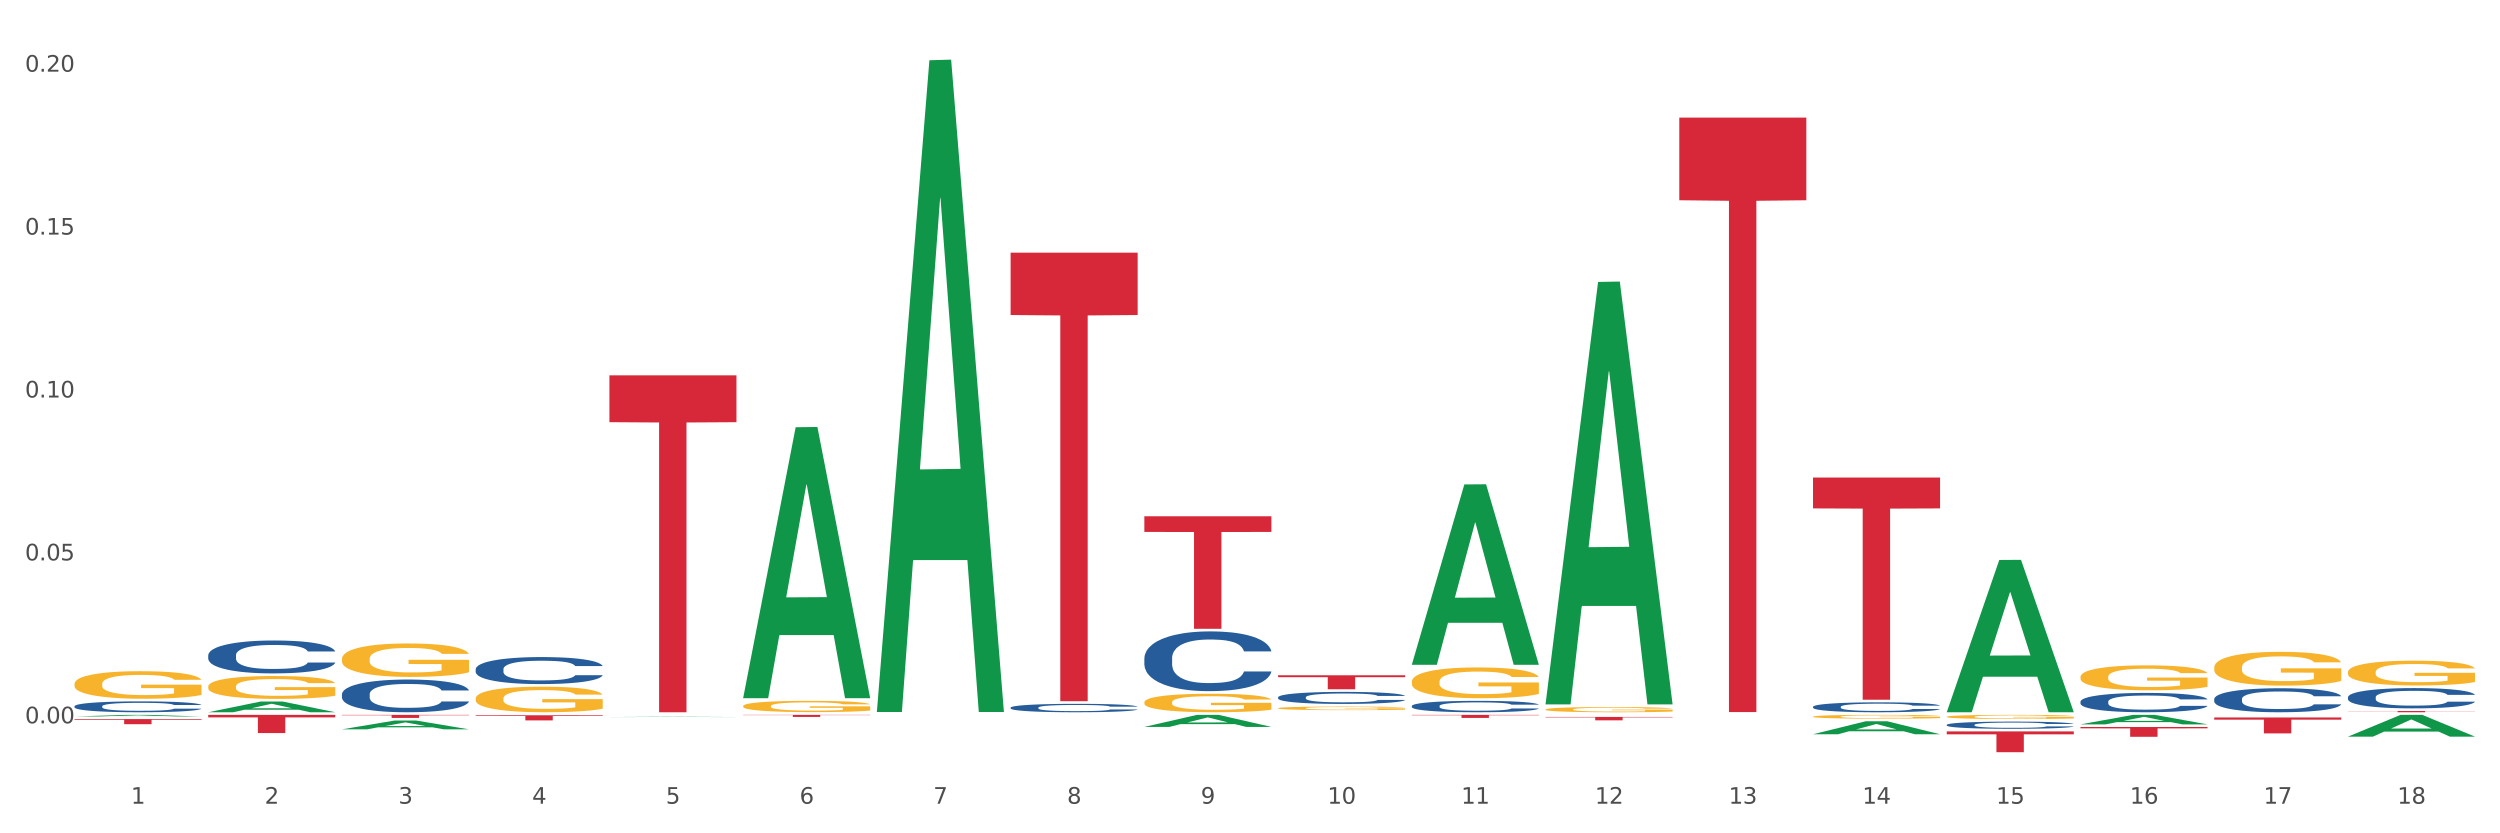 <?xml version="1.0" encoding="utf-8" standalone="no"?>
<!DOCTYPE svg PUBLIC "-//W3C//DTD SVG 1.1//EN"
  "http://www.w3.org/Graphics/SVG/1.1/DTD/svg11.dtd">
<svg xmlns:xlink="http://www.w3.org/1999/xlink" width="1080pt" height="360pt" viewBox="0 0 1080 360" xmlns="http://www.w3.org/2000/svg" version="1.1">
 <rect x="0" y="0" width="1080" height="360" fill="#333333" stroke="none"/>
 <defs>
  <style type="text/css">*{stroke-linejoin: round; stroke-linecap: butt}</style>
 </defs>
 <g id="figure_1">
  <g id="patch_1">
   <path d="M 0 360 
L 1080 360 
L 1080 0 
L 0 0 
z
" style="fill: #ffffff; stroke: #ffffff; stroke-linejoin: miter"/>
  </g>
  <g id="axes_1">
   <g id="matplotlib.axis_1">
    <g id="xtick_1">
     <g id="text_1">
      <!-- 1 -->
      <g style="fill: #4d4d4d" transform="translate(56.563 347.204) scale(0.096 -0.096)">
       <defs>
        <path id="DejaVuSans-31" d="M 794 531 
L 1825 531 
L 1825 4091 
L 703 3866 
L 703 4441 
L 1819 4666 
L 2450 4666 
L 2450 531 
L 3481 531 
L 3481 0 
L 794 0 
L 794 531 
z
" transform="scale(0.016)"/>
       </defs>
       <use xlink:href="#DejaVuSans-31"/>
      </g>
     </g>
    </g>
    <g id="xtick_2">
     <g id="text_2">
      <!-- 2 -->
      <g style="fill: #4d4d4d" transform="translate(114.336 347.204) scale(0.096 -0.096)">
       <defs>
        <path id="DejaVuSans-32" d="M 1228 531 
L 3431 531 
L 3431 0 
L 469 0 
L 469 531 
Q 828 903 1448 1529 
Q 2069 2156 2228 2338 
Q 2531 2678 2651 2914 
Q 2772 3150 2772 3378 
Q 2772 3750 2511 3984 
Q 2250 4219 1831 4219 
Q 1534 4219 1204 4116 
Q 875 4013 500 3803 
L 500 4441 
Q 881 4594 1212 4672 
Q 1544 4750 1819 4750 
Q 2544 4750 2975 4387 
Q 3406 4025 3406 3419 
Q 3406 3131 3298 2873 
Q 3191 2616 2906 2266 
Q 2828 2175 2409 1742 
Q 1991 1309 1228 531 
z
" transform="scale(0.016)"/>
       </defs>
       <use xlink:href="#DejaVuSans-32"/>
      </g>
     </g>
    </g>
    <g id="xtick_3">
     <g id="text_3">
      <!-- 3 -->
      <g style="fill: #4d4d4d" transform="translate(172.109 347.204) scale(0.096 -0.096)">
       <defs>
        <path id="DejaVuSans-33" d="M 2597 2516 
Q 3050 2419 3304 2112 
Q 3559 1806 3559 1356 
Q 3559 666 3084 287 
Q 2609 -91 1734 -91 
Q 1441 -91 1130 -33 
Q 819 25 488 141 
L 488 750 
Q 750 597 1062 519 
Q 1375 441 1716 441 
Q 2309 441 2620 675 
Q 2931 909 2931 1356 
Q 2931 1769 2642 2001 
Q 2353 2234 1838 2234 
L 1294 2234 
L 1294 2753 
L 1863 2753 
Q 2328 2753 2575 2939 
Q 2822 3125 2822 3475 
Q 2822 3834 2567 4026 
Q 2313 4219 1838 4219 
Q 1578 4219 1281 4162 
Q 984 4106 628 3988 
L 628 4550 
Q 988 4650 1302 4700 
Q 1616 4750 1894 4750 
Q 2613 4750 3031 4423 
Q 3450 4097 3450 3541 
Q 3450 3153 3228 2886 
Q 3006 2619 2597 2516 
z
" transform="scale(0.016)"/>
       </defs>
       <use xlink:href="#DejaVuSans-33"/>
      </g>
     </g>
    </g>
    <g id="xtick_4">
     <g id="text_4">
      <!-- 4 -->
      <g style="fill: #4d4d4d" transform="translate(229.882 347.204) scale(0.096 -0.096)">
       <defs>
        <path id="DejaVuSans-34" d="M 2419 4116 
L 825 1625 
L 2419 1625 
L 2419 4116 
z
M 2253 4666 
L 3047 4666 
L 3047 1625 
L 3713 1625 
L 3713 1100 
L 3047 1100 
L 3047 0 
L 2419 0 
L 2419 1100 
L 313 1100 
L 313 1709 
L 2253 4666 
z
" transform="scale(0.016)"/>
       </defs>
       <use xlink:href="#DejaVuSans-34"/>
      </g>
     </g>
    </g>
    <g id="xtick_5">
     <g id="text_5">
      <!-- 5 -->
      <g style="fill: #4d4d4d" transform="translate(287.655 347.204) scale(0.096 -0.096)">
       <defs>
        <path id="DejaVuSans-35" d="M 691 4666 
L 3169 4666 
L 3169 4134 
L 1269 4134 
L 1269 2991 
Q 1406 3038 1543 3061 
Q 1681 3084 1819 3084 
Q 2600 3084 3056 2656 
Q 3513 2228 3513 1497 
Q 3513 744 3044 326 
Q 2575 -91 1722 -91 
Q 1428 -91 1123 -41 
Q 819 9 494 109 
L 494 744 
Q 775 591 1075 516 
Q 1375 441 1709 441 
Q 2250 441 2565 725 
Q 2881 1009 2881 1497 
Q 2881 1984 2565 2268 
Q 2250 2553 1709 2553 
Q 1456 2553 1204 2497 
Q 953 2441 691 2322 
L 691 4666 
z
" transform="scale(0.016)"/>
       </defs>
       <use xlink:href="#DejaVuSans-35"/>
      </g>
     </g>
    </g>
    <g id="xtick_6">
     <g id="text_6">
      <!-- 6 -->
      <g style="fill: #4d4d4d" transform="translate(345.428 347.204) scale(0.096 -0.096)">
       <defs>
        <path id="DejaVuSans-36" d="M 2113 2584 
Q 1688 2584 1439 2293 
Q 1191 2003 1191 1497 
Q 1191 994 1439 701 
Q 1688 409 2113 409 
Q 2538 409 2786 701 
Q 3034 994 3034 1497 
Q 3034 2003 2786 2293 
Q 2538 2584 2113 2584 
z
M 3366 4563 
L 3366 3988 
Q 3128 4100 2886 4159 
Q 2644 4219 2406 4219 
Q 1781 4219 1451 3797 
Q 1122 3375 1075 2522 
Q 1259 2794 1537 2939 
Q 1816 3084 2150 3084 
Q 2853 3084 3261 2657 
Q 3669 2231 3669 1497 
Q 3669 778 3244 343 
Q 2819 -91 2113 -91 
Q 1303 -91 875 529 
Q 447 1150 447 2328 
Q 447 3434 972 4092 
Q 1497 4750 2381 4750 
Q 2619 4750 2861 4703 
Q 3103 4656 3366 4563 
z
" transform="scale(0.016)"/>
       </defs>
       <use xlink:href="#DejaVuSans-36"/>
      </g>
     </g>
    </g>
    <g id="xtick_7">
     <g id="text_7">
      <!-- 7 -->
      <g style="fill: #4d4d4d" transform="translate(403.201 347.204) scale(0.096 -0.096)">
       <defs>
        <path id="DejaVuSans-37" d="M 525 4666 
L 3525 4666 
L 3525 4397 
L 1831 0 
L 1172 0 
L 2766 4134 
L 525 4134 
L 525 4666 
z
" transform="scale(0.016)"/>
       </defs>
       <use xlink:href="#DejaVuSans-37"/>
      </g>
     </g>
    </g>
    <g id="xtick_8">
     <g id="text_8">
      <!-- 8 -->
      <g style="fill: #4d4d4d" transform="translate(460.974 347.204) scale(0.096 -0.096)">
       <defs>
        <path id="DejaVuSans-38" d="M 2034 2216 
Q 1584 2216 1326 1975 
Q 1069 1734 1069 1313 
Q 1069 891 1326 650 
Q 1584 409 2034 409 
Q 2484 409 2743 651 
Q 3003 894 3003 1313 
Q 3003 1734 2745 1975 
Q 2488 2216 2034 2216 
z
M 1403 2484 
Q 997 2584 770 2862 
Q 544 3141 544 3541 
Q 544 4100 942 4425 
Q 1341 4750 2034 4750 
Q 2731 4750 3128 4425 
Q 3525 4100 3525 3541 
Q 3525 3141 3298 2862 
Q 3072 2584 2669 2484 
Q 3125 2378 3379 2068 
Q 3634 1759 3634 1313 
Q 3634 634 3220 271 
Q 2806 -91 2034 -91 
Q 1263 -91 848 271 
Q 434 634 434 1313 
Q 434 1759 690 2068 
Q 947 2378 1403 2484 
z
M 1172 3481 
Q 1172 3119 1398 2916 
Q 1625 2713 2034 2713 
Q 2441 2713 2670 2916 
Q 2900 3119 2900 3481 
Q 2900 3844 2670 4047 
Q 2441 4250 2034 4250 
Q 1625 4250 1398 4047 
Q 1172 3844 1172 3481 
z
" transform="scale(0.016)"/>
       </defs>
       <use xlink:href="#DejaVuSans-38"/>
      </g>
     </g>
    </g>
    <g id="xtick_9">
     <g id="text_9">
      <!-- 9 -->
      <g style="fill: #4d4d4d" transform="translate(518.747 347.204) scale(0.096 -0.096)">
       <defs>
        <path id="DejaVuSans-39" d="M 703 97 
L 703 672 
Q 941 559 1184 500 
Q 1428 441 1663 441 
Q 2288 441 2617 861 
Q 2947 1281 2994 2138 
Q 2813 1869 2534 1725 
Q 2256 1581 1919 1581 
Q 1219 1581 811 2004 
Q 403 2428 403 3163 
Q 403 3881 828 4315 
Q 1253 4750 1959 4750 
Q 2769 4750 3195 4129 
Q 3622 3509 3622 2328 
Q 3622 1225 3098 567 
Q 2575 -91 1691 -91 
Q 1453 -91 1209 -44 
Q 966 3 703 97 
z
M 1959 2075 
Q 2384 2075 2632 2365 
Q 2881 2656 2881 3163 
Q 2881 3666 2632 3958 
Q 2384 4250 1959 4250 
Q 1534 4250 1286 3958 
Q 1038 3666 1038 3163 
Q 1038 2656 1286 2365 
Q 1534 2075 1959 2075 
z
" transform="scale(0.016)"/>
       </defs>
       <use xlink:href="#DejaVuSans-39"/>
      </g>
     </g>
    </g>
    <g id="xtick_10">
     <g id="text_10">
      <!-- 10 -->
      <g style="fill: #4d4d4d" transform="translate(573.466 347.204) scale(0.096 -0.096)">
       <defs>
        <path id="DejaVuSans-30" d="M 2034 4250 
Q 1547 4250 1301 3770 
Q 1056 3291 1056 2328 
Q 1056 1369 1301 889 
Q 1547 409 2034 409 
Q 2525 409 2770 889 
Q 3016 1369 3016 2328 
Q 3016 3291 2770 3770 
Q 2525 4250 2034 4250 
z
M 2034 4750 
Q 2819 4750 3233 4129 
Q 3647 3509 3647 2328 
Q 3647 1150 3233 529 
Q 2819 -91 2034 -91 
Q 1250 -91 836 529 
Q 422 1150 422 2328 
Q 422 3509 836 4129 
Q 1250 4750 2034 4750 
z
" transform="scale(0.016)"/>
       </defs>
       <use xlink:href="#DejaVuSans-31"/>
       <use xlink:href="#DejaVuSans-30" transform="translate(63.623 0)"/>
      </g>
     </g>
    </g>
    <g id="xtick_11">
     <g id="text_11">
      <!-- 11 -->
      <g style="fill: #4d4d4d" transform="translate(631.239 347.204) scale(0.096 -0.096)">
       <use xlink:href="#DejaVuSans-31"/>
       <use xlink:href="#DejaVuSans-31" transform="translate(63.623 0)"/>
      </g>
     </g>
    </g>
    <g id="xtick_12">
     <g id="text_12">
      <!-- 12 -->
      <g style="fill: #4d4d4d" transform="translate(689.012 347.204) scale(0.096 -0.096)">
       <use xlink:href="#DejaVuSans-31"/>
       <use xlink:href="#DejaVuSans-32" transform="translate(63.623 0)"/>
      </g>
     </g>
    </g>
    <g id="xtick_13">
     <g id="text_13">
      <!-- 13 -->
      <g style="fill: #4d4d4d" transform="translate(746.785 347.204) scale(0.096 -0.096)">
       <use xlink:href="#DejaVuSans-31"/>
       <use xlink:href="#DejaVuSans-33" transform="translate(63.623 0)"/>
      </g>
     </g>
    </g>
    <g id="xtick_14">
     <g id="text_14">
      <!-- 14 -->
      <g style="fill: #4d4d4d" transform="translate(804.558 347.204) scale(0.096 -0.096)">
       <use xlink:href="#DejaVuSans-31"/>
       <use xlink:href="#DejaVuSans-34" transform="translate(63.623 0)"/>
      </g>
     </g>
    </g>
    <g id="xtick_15">
     <g id="text_15">
      <!-- 15 -->
      <g style="fill: #4d4d4d" transform="translate(862.331 347.204) scale(0.096 -0.096)">
       <use xlink:href="#DejaVuSans-31"/>
       <use xlink:href="#DejaVuSans-35" transform="translate(63.623 0)"/>
      </g>
     </g>
    </g>
    <g id="xtick_16">
     <g id="text_16">
      <!-- 16 -->
      <g style="fill: #4d4d4d" transform="translate(920.104 347.204) scale(0.096 -0.096)">
       <use xlink:href="#DejaVuSans-31"/>
       <use xlink:href="#DejaVuSans-36" transform="translate(63.623 0)"/>
      </g>
     </g>
    </g>
    <g id="xtick_17">
     <g id="text_17">
      <!-- 17 -->
      <g style="fill: #4d4d4d" transform="translate(977.877 347.204) scale(0.096 -0.096)">
       <use xlink:href="#DejaVuSans-31"/>
       <use xlink:href="#DejaVuSans-37" transform="translate(63.623 0)"/>
      </g>
     </g>
    </g>
    <g id="xtick_18">
     <g id="text_18">
      <!-- 18 -->
      <g style="fill: #4d4d4d" transform="translate(1035.65 347.204) scale(0.096 -0.096)">
       <use xlink:href="#DejaVuSans-31"/>
       <use xlink:href="#DejaVuSans-38" transform="translate(63.623 0)"/>
      </g>
     </g>
    </g>
    <g id="xtick_19"/>
    <g id="xtick_20"/>
    <g id="xtick_21"/>
    <g id="xtick_22"/>
    <g id="xtick_23"/>
    <g id="xtick_24"/>
    <g id="xtick_25"/>
    <g id="xtick_26"/>
    <g id="xtick_27"/>
    <g id="xtick_28"/>
    <g id="xtick_29"/>
    <g id="xtick_30"/>
    <g id="xtick_31"/>
    <g id="xtick_32"/>
    <g id="xtick_33"/>
    <g id="xtick_34"/>
    <g id="xtick_35"/>
   </g>
   <g id="matplotlib.axis_2">
    <g id="ytick_1">
     <g id="text_19">
      <!-- 0.00 -->
      <g style="fill: #4d4d4d" transform="translate(10.8 312.472) scale(0.096 -0.096)">
       <defs>
        <path id="DejaVuSans-2e" d="M 684 794 
L 1344 794 
L 1344 0 
L 684 0 
L 684 794 
z
" transform="scale(0.016)"/>
       </defs>
       <use xlink:href="#DejaVuSans-30"/>
       <use xlink:href="#DejaVuSans-2e" transform="translate(63.623 0)"/>
       <use xlink:href="#DejaVuSans-30" transform="translate(95.41 0)"/>
       <use xlink:href="#DejaVuSans-30" transform="translate(159.033 0)"/>
      </g>
     </g>
    </g>
    <g id="ytick_2">
     <g id="text_20">
      <!-- 0.05 -->
      <g style="fill: #4d4d4d" transform="translate(10.8 242.097) scale(0.096 -0.096)">
       <use xlink:href="#DejaVuSans-30"/>
       <use xlink:href="#DejaVuSans-2e" transform="translate(63.623 0)"/>
       <use xlink:href="#DejaVuSans-30" transform="translate(95.41 0)"/>
       <use xlink:href="#DejaVuSans-35" transform="translate(159.033 0)"/>
      </g>
     </g>
    </g>
    <g id="ytick_3">
     <g id="text_21">
      <!-- 0.10 -->
      <g style="fill: #4d4d4d" transform="translate(10.8 171.722) scale(0.096 -0.096)">
       <use xlink:href="#DejaVuSans-30"/>
       <use xlink:href="#DejaVuSans-2e" transform="translate(63.623 0)"/>
       <use xlink:href="#DejaVuSans-31" transform="translate(95.41 0)"/>
       <use xlink:href="#DejaVuSans-30" transform="translate(159.033 0)"/>
      </g>
     </g>
    </g>
    <g id="ytick_4">
     <g id="text_22">
      <!-- 0.15 -->
      <g style="fill: #4d4d4d" transform="translate(10.8 101.346) scale(0.096 -0.096)">
       <use xlink:href="#DejaVuSans-30"/>
       <use xlink:href="#DejaVuSans-2e" transform="translate(63.623 0)"/>
       <use xlink:href="#DejaVuSans-31" transform="translate(95.41 0)"/>
       <use xlink:href="#DejaVuSans-35" transform="translate(159.033 0)"/>
      </g>
     </g>
    </g>
    <g id="ytick_5">
     <g id="text_23">
      <!-- 0.20 -->
      <g style="fill: #4d4d4d" transform="translate(10.8 30.971) scale(0.096 -0.096)">
       <use xlink:href="#DejaVuSans-30"/>
       <use xlink:href="#DejaVuSans-2e" transform="translate(63.623 0)"/>
       <use xlink:href="#DejaVuSans-32" transform="translate(95.41 0)"/>
       <use xlink:href="#DejaVuSans-30" transform="translate(159.033 0)"/>
      </g>
     </g>
    </g>
    <g id="ytick_6"/>
    <g id="ytick_7"/>
    <g id="ytick_8"/>
    <g id="ytick_9"/>
   </g>
   <g id="PolyCollection_1">
    <path d="M 32.175 309.515 
L 32.232 309.514 
L 54.864 308.826 
L 64.257 308.825 
L 87.059 309.516 
L 76.196 309.516 
L 71.273 309.355 
L 47.905 309.355 
L 47.735 309.358 
L 42.982 309.516 
L 32.175 309.516 
L 32.175 309.515 
L 50.847 309.259 
L 68.331 309.259 
L 59.674 308.972 
L 59.561 308.971 
L 59.447 308.973 
L 50.79 309.259 
L 50.847 309.259 
L 32.175 309.515 
z
" clip-path="url(#p8038640d35)" style="fill: #109648"/>
    <path d="M 956.543 288.343 
L 956.607 288.329 
L 956.607 287.85 
L 956.737 287.437 
L 957.385 286.437 
L 958.357 285.611 
L 959.07 285.171 
L 959.783 284.811 
L 960.625 284.451 
L 961.662 284.078 
L 963.541 283.532 
L 964.707 283.252 
L 966.133 282.959 
L 968.725 282.532 
L 970.604 282.292 
L 972.548 282.092 
L 975.723 281.853 
L 977.797 281.746 
L 980 281.666 
L 982.656 281.613 
L 984.665 281.599 
L 989.072 281.639 
L 992.83 281.759 
L 994.644 281.853 
L 996.977 282.012 
L 998.208 282.119 
L 1000.217 282.332 
L 1002.29 282.612 
L 1003.716 282.852 
L 1005.854 283.305 
L 1007.474 283.758 
L 1008.965 284.318 
L 1009.742 284.705 
L 1010.325 285.064 
L 1010.844 285.478 
L 1011.362 286.131 
L 999.698 286.131 
L 999.245 285.664 
L 998.532 285.224 
L 997.495 284.798 
L 996.588 284.531 
L 995.033 284.198 
L 993.607 283.985 
L 992.117 283.825 
L 990.303 283.692 
L 988.877 283.625 
L 986.868 283.572 
L 982.916 283.585 
L 980.259 283.692 
L 978.445 283.825 
L 977.278 283.945 
L 976.241 284.078 
L 975.075 284.265 
L 973.714 284.545 
L 972.742 284.798 
L 971.77 285.118 
L 970.993 285.438 
L 970.28 285.811 
L 969.697 286.21 
L 969.243 286.624 
L 968.854 287.13 
L 968.53 287.97 
L 968.53 289.795 
L 968.66 290.209 
L 968.984 290.755 
L 969.373 291.168 
L 970.021 291.661 
L 970.604 291.994 
L 971.706 292.474 
L 972.937 292.874 
L 973.909 293.127 
L 974.881 293.34 
L 976.565 293.634 
L 978.445 293.874 
L 980.065 294.02 
L 982.268 294.153 
L 983.758 294.207 
L 985.054 294.233 
L 988.229 294.233 
L 990.497 294.193 
L 993.024 294.1 
L 994.968 293.98 
L 996.588 293.834 
L 998.403 293.594 
L 999.569 293.367 
L 999.569 290.582 
L 985.313 290.568 
L 985.313 288.716 
L 1011.427 288.716 
L 1011.427 294.153 
L 1010.325 294.433 
L 1009.094 294.686 
L 1007.798 294.913 
L 1005.854 295.193 
L 1003.522 295.459 
L 1001.448 295.646 
L 999.245 295.806 
L 996.653 295.953 
L 993.283 296.086 
L 991.21 296.139 
L 988.618 296.179 
L 985.572 296.192 
L 982.916 296.166 
L 980.324 296.099 
L 977.602 295.979 
L 974.945 295.806 
L 972.937 295.633 
L 970.928 295.419 
L 968.79 295.14 
L 967.105 294.873 
L 965.809 294.633 
L 964.383 294.327 
L 962.828 293.927 
L 961.662 293.567 
L 960.625 293.194 
L 959.523 292.714 
L 958.746 292.301 
L 957.968 291.781 
L 957.515 291.395 
L 956.996 290.795 
L 956.607 289.955 
L 956.543 288.343 
z
" clip-path="url(#p8038640d35)" style="fill: #f7b32b"/>
    <path d="M 1014.316 290.363 
L 1014.38 290.353 
L 1014.38 290.001 
L 1014.51 289.698 
L 1015.158 288.964 
L 1016.13 288.357 
L 1016.843 288.035 
L 1017.556 287.771 
L 1018.398 287.506 
L 1019.435 287.233 
L 1021.314 286.831 
L 1022.48 286.626 
L 1023.906 286.411 
L 1026.498 286.098 
L 1028.377 285.922 
L 1030.321 285.775 
L 1033.496 285.599 
L 1035.57 285.521 
L 1037.773 285.462 
L 1040.429 285.423 
L 1042.438 285.413 
L 1046.845 285.442 
L 1050.603 285.53 
L 1052.417 285.599 
L 1054.75 285.716 
L 1055.981 285.795 
L 1057.99 285.951 
L 1060.063 286.156 
L 1061.489 286.333 
L 1063.627 286.665 
L 1065.247 286.998 
L 1066.738 287.409 
L 1067.515 287.692 
L 1068.098 287.956 
L 1068.617 288.26 
L 1069.135 288.739 
L 1057.471 288.739 
L 1057.018 288.397 
L 1056.305 288.074 
L 1055.268 287.761 
L 1054.361 287.565 
L 1052.806 287.321 
L 1051.38 287.164 
L 1049.89 287.047 
L 1048.076 286.949 
L 1046.65 286.9 
L 1044.641 286.861 
L 1040.689 286.871 
L 1038.032 286.949 
L 1036.218 287.047 
L 1035.051 287.135 
L 1034.014 287.233 
L 1032.848 287.369 
L 1031.487 287.575 
L 1030.515 287.761 
L 1029.543 287.996 
L 1028.766 288.23 
L 1028.053 288.504 
L 1027.47 288.798 
L 1027.016 289.101 
L 1026.627 289.473 
L 1026.303 290.089 
L 1026.303 291.429 
L 1026.433 291.732 
L 1026.757 292.133 
L 1027.146 292.437 
L 1027.794 292.799 
L 1028.377 293.043 
L 1029.479 293.395 
L 1030.71 293.689 
L 1031.682 293.875 
L 1032.654 294.031 
L 1034.338 294.246 
L 1036.218 294.422 
L 1037.838 294.53 
L 1040.041 294.628 
L 1041.531 294.667 
L 1042.827 294.687 
L 1046.002 294.687 
L 1048.27 294.657 
L 1050.797 294.589 
L 1052.741 294.501 
L 1054.361 294.393 
L 1056.176 294.217 
L 1057.342 294.051 
L 1057.342 292.006 
L 1043.086 291.996 
L 1043.086 290.637 
L 1069.2 290.637 
L 1069.2 294.628 
L 1068.098 294.833 
L 1066.867 295.019 
L 1065.571 295.185 
L 1063.627 295.391 
L 1061.295 295.586 
L 1059.221 295.723 
L 1057.018 295.841 
L 1054.426 295.948 
L 1051.056 296.046 
L 1048.983 296.085 
L 1046.391 296.115 
L 1043.345 296.124 
L 1040.689 296.105 
L 1038.097 296.056 
L 1035.375 295.968 
L 1032.718 295.841 
L 1030.71 295.714 
L 1028.701 295.557 
L 1026.563 295.352 
L 1024.878 295.156 
L 1023.582 294.98 
L 1022.156 294.755 
L 1020.601 294.462 
L 1019.435 294.197 
L 1018.398 293.924 
L 1017.296 293.571 
L 1016.519 293.268 
L 1015.741 292.887 
L 1015.288 292.603 
L 1014.769 292.163 
L 1014.38 291.546 
L 1014.316 290.363 
z
" clip-path="url(#p8038640d35)" style="fill: #f7b32b"/>
    <path d="M 667.678 303.968 
L 667.734 303.796 
L 690.367 121.798 
L 699.76 121.626 
L 722.562 304.311 
L 711.698 304.311 
L 706.776 261.77 
L 683.408 261.77 
L 683.238 262.456 
L 678.485 304.311 
L 667.678 304.311 
L 667.678 303.968 
L 686.35 236.383 
L 703.834 236.211 
L 695.177 160.565 
L 695.063 160.222 
L 694.95 160.736 
L 686.293 236.211 
L 686.35 236.383 
L 667.678 303.968 
z
" clip-path="url(#p8038640d35)" style="fill: #109648"/>
    <path d="M 378.813 307.059 
L 378.869 306.795 
L 401.502 26.024 
L 410.895 25.759 
L 433.697 307.589 
L 422.834 307.589 
L 417.911 241.961 
L 394.543 241.961 
L 394.373 243.019 
L 389.62 307.589 
L 378.813 307.589 
L 378.813 307.059 
L 397.485 202.796 
L 414.969 202.531 
L 406.312 85.83 
L 406.198 85.301 
L 406.085 86.095 
L 397.428 202.531 
L 397.485 202.796 
L 378.813 307.059 
z
" clip-path="url(#p8038640d35)" style="fill: #109648"/>
    <path d="M 494.359 314.019 
L 494.415 314.015 
L 517.048 308.83 
L 526.441 308.825 
L 549.243 314.029 
L 538.379 314.029 
L 533.457 312.817 
L 510.089 312.817 
L 509.919 312.837 
L 505.166 314.029 
L 494.359 314.029 
L 494.359 314.019 
L 513.031 312.094 
L 530.515 312.089 
L 521.858 309.934 
L 521.744 309.925 
L 521.631 309.939 
L 512.974 312.089 
L 513.031 312.094 
L 494.359 314.019 
z
" clip-path="url(#p8038640d35)" style="fill: #109648"/>
    <path d="M 609.905 287.056 
L 609.961 286.983 
L 632.594 209.276 
L 641.987 209.203 
L 664.789 287.203 
L 653.925 287.203 
L 649.003 269.039 
L 625.635 269.039 
L 625.465 269.332 
L 620.712 287.203 
L 609.905 287.203 
L 609.905 287.056 
L 628.577 258.2 
L 646.061 258.127 
L 637.404 225.828 
L 637.29 225.682 
L 637.177 225.902 
L 628.52 258.127 
L 628.577 258.2 
L 609.905 287.056 
z
" clip-path="url(#p8038640d35)" style="fill: #109648"/>
    <path d="M 321.04 301.415 
L 321.096 301.305 
L 343.729 184.562 
L 353.122 184.452 
L 375.924 301.635 
L 365.061 301.635 
L 360.138 274.348 
L 336.77 274.348 
L 336.6 274.788 
L 331.847 301.635 
L 321.04 301.635 
L 321.04 301.415 
L 339.712 258.063 
L 357.196 257.953 
L 348.539 209.429 
L 348.425 209.209 
L 348.312 209.539 
L 339.655 257.953 
L 339.712 258.063 
L 321.04 301.415 
z
" clip-path="url(#p8038640d35)" style="fill: #109648"/>
    <path d="M 898.77 292.415 
L 898.835 292.405 
L 898.835 292.051 
L 898.964 291.746 
L 899.612 291.008 
L 900.584 290.398 
L 901.297 290.074 
L 902.01 289.808 
L 902.852 289.542 
L 903.889 289.267 
L 905.768 288.864 
L 906.934 288.657 
L 908.36 288.44 
L 910.952 288.126 
L 912.831 287.949 
L 914.775 287.801 
L 917.95 287.624 
L 920.024 287.545 
L 922.227 287.486 
L 924.884 287.447 
L 926.892 287.437 
L 931.299 287.466 
L 935.057 287.555 
L 936.871 287.624 
L 939.204 287.742 
L 940.435 287.821 
L 942.444 287.978 
L 944.517 288.185 
L 945.943 288.362 
L 948.081 288.696 
L 949.701 289.031 
L 951.192 289.444 
L 951.969 289.729 
L 952.552 289.995 
L 953.071 290.3 
L 953.589 290.782 
L 941.926 290.782 
L 941.472 290.438 
L 940.759 290.113 
L 939.722 289.798 
L 938.815 289.601 
L 937.26 289.355 
L 935.834 289.198 
L 934.344 289.08 
L 932.53 288.982 
L 931.104 288.932 
L 929.095 288.893 
L 925.143 288.903 
L 922.486 288.982 
L 920.672 289.08 
L 919.505 289.169 
L 918.468 289.267 
L 917.302 289.405 
L 915.941 289.611 
L 914.969 289.798 
L 913.997 290.034 
L 913.22 290.27 
L 912.507 290.546 
L 911.924 290.841 
L 911.47 291.146 
L 911.081 291.52 
L 910.757 292.14 
L 910.757 293.488 
L 910.887 293.793 
L 911.211 294.196 
L 911.6 294.501 
L 912.248 294.865 
L 912.831 295.111 
L 913.933 295.465 
L 915.164 295.76 
L 916.136 295.947 
L 917.108 296.105 
L 918.792 296.321 
L 920.672 296.498 
L 922.292 296.606 
L 924.495 296.705 
L 925.985 296.744 
L 927.281 296.764 
L 930.456 296.764 
L 932.724 296.734 
L 935.251 296.665 
L 937.195 296.577 
L 938.815 296.469 
L 940.63 296.292 
L 941.796 296.124 
L 941.796 294.068 
L 927.54 294.058 
L 927.54 292.691 
L 953.654 292.691 
L 953.654 296.705 
L 952.552 296.911 
L 951.321 297.098 
L 950.025 297.266 
L 948.081 297.472 
L 945.749 297.669 
L 943.675 297.807 
L 941.472 297.925 
L 938.88 298.033 
L 935.51 298.131 
L 933.437 298.171 
L 930.845 298.2 
L 927.799 298.21 
L 925.143 298.19 
L 922.551 298.141 
L 919.829 298.053 
L 917.172 297.925 
L 915.164 297.797 
L 913.155 297.639 
L 911.017 297.433 
L 909.332 297.236 
L 908.036 297.059 
L 906.61 296.833 
L 905.055 296.538 
L 903.889 296.272 
L 902.852 295.996 
L 901.75 295.642 
L 900.973 295.337 
L 900.195 294.954 
L 899.742 294.668 
L 899.223 294.225 
L 898.835 293.606 
L 898.77 292.415 
z
" clip-path="url(#p8038640d35)" style="fill: #f7b32b"/>
    <path d="M 783.224 309.581 
L 783.289 309.58 
L 783.289 309.526 
L 783.418 309.48 
L 784.066 309.368 
L 785.038 309.275 
L 785.751 309.226 
L 786.464 309.185 
L 787.306 309.145 
L 788.343 309.103 
L 790.222 309.042 
L 791.388 309.01 
L 792.814 308.977 
L 795.406 308.93 
L 797.285 308.903 
L 799.229 308.88 
L 802.404 308.853 
L 804.478 308.841 
L 806.681 308.833 
L 809.338 308.827 
L 811.346 308.825 
L 815.753 308.83 
L 819.511 308.843 
L 821.325 308.853 
L 823.658 308.871 
L 824.889 308.883 
L 826.898 308.907 
L 828.971 308.939 
L 830.397 308.966 
L 832.535 309.016 
L 834.155 309.067 
L 835.646 309.13 
L 836.423 309.173 
L 837.007 309.214 
L 837.525 309.26 
L 838.043 309.333 
L 826.38 309.333 
L 825.926 309.281 
L 825.213 309.232 
L 824.176 309.184 
L 823.269 309.154 
L 821.714 309.117 
L 820.288 309.093 
L 818.798 309.075 
L 816.984 309.06 
L 815.558 309.052 
L 813.549 309.046 
L 809.597 309.048 
L 806.94 309.06 
L 805.126 309.075 
L 803.959 309.088 
L 802.922 309.103 
L 801.756 309.124 
L 800.395 309.155 
L 799.423 309.184 
L 798.451 309.22 
L 797.674 309.256 
L 796.961 309.297 
L 796.378 309.342 
L 795.924 309.389 
L 795.535 309.445 
L 795.211 309.54 
L 795.211 309.744 
L 795.341 309.791 
L 795.665 309.852 
L 796.054 309.898 
L 796.702 309.954 
L 797.285 309.991 
L 798.387 310.045 
L 799.618 310.09 
L 800.59 310.118 
L 801.562 310.142 
L 803.246 310.175 
L 805.126 310.202 
L 806.746 310.218 
L 808.949 310.233 
L 810.439 310.239 
L 811.735 310.242 
L 814.91 310.242 
L 817.178 310.238 
L 819.705 310.227 
L 821.649 310.214 
L 823.269 310.197 
L 825.084 310.17 
L 826.25 310.145 
L 826.25 309.832 
L 811.994 309.831 
L 811.994 309.623 
L 838.108 309.623 
L 838.108 310.233 
L 837.007 310.264 
L 835.775 310.293 
L 834.479 310.318 
L 832.535 310.35 
L 830.203 310.38 
L 828.129 310.4 
L 825.926 310.418 
L 823.334 310.435 
L 819.964 310.45 
L 817.891 310.456 
L 815.299 310.46 
L 812.253 310.462 
L 809.597 310.459 
L 807.005 310.451 
L 804.283 310.438 
L 801.627 310.418 
L 799.618 310.399 
L 797.609 310.375 
L 795.471 310.344 
L 793.786 310.314 
L 792.49 310.287 
L 791.064 310.253 
L 789.509 310.208 
L 788.343 310.167 
L 787.306 310.125 
L 786.204 310.072 
L 785.427 310.025 
L 784.649 309.967 
L 784.196 309.924 
L 783.677 309.856 
L 783.289 309.762 
L 783.224 309.581 
z
" clip-path="url(#p8038640d35)" style="fill: #f7b32b"/>
    <path d="M 667.678 306.483 
L 667.743 306.481 
L 667.743 306.407 
L 667.872 306.343 
L 668.52 306.189 
L 669.492 306.061 
L 670.205 305.994 
L 670.918 305.938 
L 671.76 305.883 
L 672.797 305.825 
L 674.676 305.741 
L 675.842 305.698 
L 677.268 305.653 
L 679.86 305.587 
L 681.739 305.55 
L 683.683 305.519 
L 686.858 305.482 
L 688.932 305.466 
L 691.135 305.453 
L 693.792 305.445 
L 695.8 305.443 
L 700.207 305.449 
L 703.965 305.468 
L 705.779 305.482 
L 708.112 305.507 
L 709.343 305.523 
L 711.352 305.556 
L 713.426 305.599 
L 714.851 305.636 
L 716.989 305.706 
L 718.609 305.776 
L 720.1 305.862 
L 720.877 305.922 
L 721.461 305.977 
L 721.979 306.041 
L 722.497 306.142 
L 710.834 306.142 
L 710.38 306.07 
L 709.667 306.002 
L 708.63 305.936 
L 707.723 305.895 
L 706.168 305.844 
L 704.743 305.811 
L 703.252 305.786 
L 701.438 305.766 
L 700.012 305.755 
L 698.003 305.747 
L 694.051 305.749 
L 691.394 305.766 
L 689.58 305.786 
L 688.413 305.805 
L 687.377 305.825 
L 686.21 305.854 
L 684.849 305.897 
L 683.877 305.936 
L 682.905 305.985 
L 682.128 306.035 
L 681.415 306.092 
L 680.832 306.154 
L 680.378 306.218 
L 679.99 306.296 
L 679.666 306.425 
L 679.666 306.707 
L 679.795 306.77 
L 680.119 306.854 
L 680.508 306.918 
L 681.156 306.994 
L 681.739 307.046 
L 682.841 307.12 
L 684.072 307.181 
L 685.044 307.22 
L 686.016 307.253 
L 687.701 307.298 
L 689.58 307.335 
L 691.2 307.358 
L 693.403 307.378 
L 694.893 307.387 
L 696.189 307.391 
L 699.364 307.391 
L 701.632 307.385 
L 704.159 307.37 
L 706.103 307.352 
L 707.723 307.329 
L 709.538 307.292 
L 710.704 307.257 
L 710.704 306.828 
L 696.448 306.826 
L 696.448 306.54 
L 722.562 306.54 
L 722.562 307.378 
L 721.461 307.422 
L 720.229 307.461 
L 718.933 307.496 
L 716.989 307.539 
L 714.657 307.58 
L 712.583 307.609 
L 710.38 307.633 
L 707.788 307.656 
L 704.419 307.676 
L 702.345 307.685 
L 699.753 307.691 
L 696.708 307.693 
L 694.051 307.689 
L 691.459 307.678 
L 688.737 307.66 
L 686.081 307.633 
L 684.072 307.606 
L 682.063 307.574 
L 679.925 307.53 
L 678.24 307.489 
L 676.944 307.452 
L 675.518 307.405 
L 673.963 307.343 
L 672.797 307.288 
L 671.76 307.23 
L 670.659 307.157 
L 669.881 307.093 
L 669.103 307.013 
L 668.65 306.953 
L 668.131 306.861 
L 667.743 306.731 
L 667.678 306.483 
z
" clip-path="url(#p8038640d35)" style="fill: #f7b32b"/>
    <path d="M 552.132 305.948 
L 552.197 305.947 
L 552.197 305.896 
L 552.326 305.852 
L 552.974 305.746 
L 553.946 305.658 
L 554.659 305.612 
L 555.372 305.573 
L 556.214 305.535 
L 557.251 305.496 
L 559.13 305.438 
L 560.296 305.408 
L 561.722 305.377 
L 564.314 305.332 
L 566.193 305.306 
L 568.137 305.285 
L 571.312 305.259 
L 573.386 305.248 
L 575.589 305.24 
L 578.246 305.234 
L 580.254 305.233 
L 584.661 305.237 
L 588.419 305.25 
L 590.233 305.259 
L 592.566 305.276 
L 593.797 305.288 
L 595.806 305.31 
L 597.88 305.34 
L 599.305 305.366 
L 601.443 305.414 
L 603.063 305.462 
L 604.554 305.521 
L 605.331 305.562 
L 605.915 305.6 
L 606.433 305.644 
L 606.951 305.713 
L 595.288 305.713 
L 594.834 305.664 
L 594.121 305.617 
L 593.084 305.572 
L 592.177 305.544 
L 590.622 305.508 
L 589.197 305.486 
L 587.706 305.469 
L 585.892 305.455 
L 584.466 305.448 
L 582.458 305.442 
L 578.505 305.443 
L 575.848 305.455 
L 574.034 305.469 
L 572.867 305.481 
L 571.831 305.496 
L 570.664 305.515 
L 569.303 305.545 
L 568.331 305.572 
L 567.359 305.606 
L 566.582 305.64 
L 565.869 305.679 
L 565.286 305.722 
L 564.832 305.766 
L 564.444 305.819 
L 564.12 305.909 
L 564.12 306.102 
L 564.249 306.146 
L 564.573 306.204 
L 564.962 306.248 
L 565.61 306.3 
L 566.193 306.336 
L 567.295 306.387 
L 568.526 306.429 
L 569.498 306.456 
L 570.47 306.478 
L 572.155 306.51 
L 574.034 306.535 
L 575.654 306.551 
L 577.857 306.565 
L 579.347 306.57 
L 580.643 306.573 
L 583.818 306.573 
L 586.086 306.569 
L 588.613 306.559 
L 590.557 306.546 
L 592.177 306.531 
L 593.992 306.505 
L 595.158 306.481 
L 595.158 306.186 
L 580.902 306.184 
L 580.902 305.988 
L 607.016 305.988 
L 607.016 306.565 
L 605.915 306.594 
L 604.683 306.621 
L 603.387 306.645 
L 601.443 306.675 
L 599.111 306.703 
L 597.037 306.723 
L 594.834 306.74 
L 592.242 306.756 
L 588.873 306.77 
L 586.799 306.775 
L 584.207 306.78 
L 581.162 306.781 
L 578.505 306.778 
L 575.913 306.771 
L 573.191 306.759 
L 570.535 306.74 
L 568.526 306.722 
L 566.517 306.699 
L 564.379 306.669 
L 562.694 306.641 
L 561.398 306.616 
L 559.972 306.583 
L 558.417 306.541 
L 557.251 306.503 
L 556.214 306.463 
L 555.113 306.412 
L 554.335 306.368 
L 553.557 306.313 
L 553.104 306.272 
L 552.585 306.208 
L 552.197 306.119 
L 552.132 305.948 
z
" clip-path="url(#p8038640d35)" style="fill: #f7b32b"/>
    <path d="M 840.997 309.647 
L 841.062 309.646 
L 841.062 309.587 
L 841.191 309.537 
L 841.839 309.415 
L 842.811 309.314 
L 843.524 309.261 
L 844.237 309.217 
L 845.079 309.173 
L 846.116 309.127 
L 847.995 309.061 
L 849.161 309.027 
L 850.587 308.991 
L 853.179 308.939 
L 855.058 308.91 
L 857.002 308.885 
L 860.177 308.856 
L 862.251 308.843 
L 864.454 308.833 
L 867.111 308.827 
L 869.119 308.825 
L 873.526 308.83 
L 877.284 308.845 
L 879.098 308.856 
L 881.431 308.875 
L 882.662 308.888 
L 884.671 308.914 
L 886.744 308.949 
L 888.17 308.978 
L 890.308 309.033 
L 891.928 309.088 
L 893.419 309.157 
L 894.196 309.204 
L 894.779 309.248 
L 895.298 309.298 
L 895.816 309.378 
L 884.153 309.378 
L 883.699 309.321 
L 882.986 309.267 
L 881.949 309.215 
L 881.042 309.183 
L 879.487 309.142 
L 878.061 309.116 
L 876.571 309.096 
L 874.757 309.08 
L 873.331 309.072 
L 871.322 309.066 
L 867.37 309.067 
L 864.713 309.08 
L 862.899 309.096 
L 861.732 309.111 
L 860.695 309.127 
L 859.529 309.15 
L 858.168 309.184 
L 857.196 309.215 
L 856.224 309.254 
L 855.447 309.293 
L 854.734 309.339 
L 854.151 309.387 
L 853.697 309.438 
L 853.308 309.499 
L 852.984 309.602 
L 852.984 309.824 
L 853.114 309.875 
L 853.438 309.941 
L 853.827 309.992 
L 854.475 310.052 
L 855.058 310.093 
L 856.16 310.151 
L 857.391 310.2 
L 858.363 310.231 
L 859.335 310.257 
L 861.019 310.292 
L 862.899 310.322 
L 864.519 310.34 
L 866.722 310.356 
L 868.212 310.362 
L 869.508 310.366 
L 872.683 310.366 
L 874.951 310.361 
L 877.478 310.349 
L 879.422 310.335 
L 881.042 310.317 
L 882.857 310.288 
L 884.023 310.26 
L 884.023 309.92 
L 869.767 309.919 
L 869.767 309.693 
L 895.881 309.693 
L 895.881 310.356 
L 894.779 310.39 
L 893.548 310.421 
L 892.252 310.448 
L 890.308 310.483 
L 887.976 310.515 
L 885.902 310.538 
L 883.699 310.557 
L 881.107 310.575 
L 877.737 310.591 
L 875.664 310.598 
L 873.072 310.603 
L 870.026 310.604 
L 867.37 310.601 
L 864.778 310.593 
L 862.056 310.578 
L 859.4 310.557 
L 857.391 310.536 
L 855.382 310.51 
L 853.244 310.476 
L 851.559 310.444 
L 850.263 310.414 
L 848.837 310.377 
L 847.282 310.328 
L 846.116 310.284 
L 845.079 310.239 
L 843.977 310.18 
L 843.2 310.13 
L 842.422 310.067 
L 841.969 310.019 
L 841.45 309.946 
L 841.062 309.844 
L 840.997 309.647 
z
" clip-path="url(#p8038640d35)" style="fill: #f7b32b"/>
    <path d="M 609.905 294.48 
L 609.97 294.468 
L 609.97 294.031 
L 610.099 293.654 
L 610.747 292.743 
L 611.719 291.991 
L 612.432 291.59 
L 613.145 291.262 
L 613.987 290.934 
L 615.024 290.594 
L 616.903 290.096 
L 618.069 289.841 
L 619.495 289.574 
L 622.087 289.185 
L 623.966 288.966 
L 625.91 288.784 
L 629.085 288.566 
L 631.159 288.469 
L 633.362 288.396 
L 636.019 288.347 
L 638.027 288.335 
L 642.434 288.371 
L 646.192 288.481 
L 648.006 288.566 
L 650.339 288.711 
L 651.57 288.809 
L 653.579 289.003 
L 655.653 289.258 
L 657.078 289.477 
L 659.216 289.889 
L 660.836 290.302 
L 662.327 290.812 
L 663.104 291.165 
L 663.688 291.493 
L 664.206 291.869 
L 664.724 292.464 
L 653.061 292.464 
L 652.607 292.039 
L 651.894 291.638 
L 650.857 291.25 
L 649.95 291.007 
L 648.395 290.703 
L 646.97 290.509 
L 645.479 290.363 
L 643.665 290.242 
L 642.239 290.181 
L 640.231 290.132 
L 636.278 290.144 
L 633.621 290.242 
L 631.807 290.363 
L 630.64 290.472 
L 629.604 290.594 
L 628.437 290.764 
L 627.076 291.019 
L 626.104 291.25 
L 625.132 291.541 
L 624.355 291.833 
L 623.642 292.173 
L 623.059 292.537 
L 622.605 292.914 
L 622.217 293.375 
L 621.893 294.14 
L 621.893 295.804 
L 622.022 296.18 
L 622.346 296.678 
L 622.735 297.055 
L 623.383 297.504 
L 623.966 297.808 
L 625.068 298.245 
L 626.299 298.609 
L 627.271 298.84 
L 628.243 299.034 
L 629.928 299.302 
L 631.807 299.52 
L 633.427 299.654 
L 635.63 299.775 
L 637.12 299.824 
L 638.416 299.848 
L 641.591 299.848 
L 643.859 299.812 
L 646.386 299.727 
L 648.33 299.617 
L 649.95 299.484 
L 651.765 299.265 
L 652.931 299.059 
L 652.931 296.521 
L 638.675 296.508 
L 638.675 294.82 
L 664.789 294.82 
L 664.789 299.775 
L 663.688 300.03 
L 662.456 300.261 
L 661.16 300.468 
L 659.216 300.723 
L 656.884 300.966 
L 654.81 301.136 
L 652.607 301.281 
L 650.015 301.415 
L 646.646 301.536 
L 644.572 301.585 
L 641.98 301.621 
L 638.935 301.633 
L 636.278 301.609 
L 633.686 301.548 
L 630.964 301.439 
L 628.308 301.281 
L 626.299 301.123 
L 624.29 300.929 
L 622.152 300.674 
L 620.467 300.431 
L 619.171 300.213 
L 617.745 299.933 
L 616.19 299.569 
L 615.024 299.241 
L 613.987 298.901 
L 612.886 298.464 
L 612.108 298.087 
L 611.33 297.614 
L 610.877 297.261 
L 610.358 296.715 
L 609.97 295.95 
L 609.905 294.48 
z
" clip-path="url(#p8038640d35)" style="fill: #f7b32b"/>
    <path d="M 147.721 308.825 
L 202.605 308.825 
L 202.605 309.008 
L 181.016 309.01 
L 181.016 310.144 
L 169.18 310.144 
L 169.18 309.01 
L 147.721 309.008 
L 147.721 308.826 
L 147.721 308.825 
z
" clip-path="url(#p8038640d35)" style="fill: #d62839"/>
    <path d="M 89.948 308.825 
L 144.832 308.825 
L 144.832 309.919 
L 123.243 309.926 
L 123.243 316.696 
L 111.407 316.696 
L 111.407 309.926 
L 89.948 309.919 
L 89.948 308.832 
L 89.948 308.825 
z
" clip-path="url(#p8038640d35)" style="fill: #d62839"/>
    <path d="M 436.586 109.161 
L 491.47 109.161 
L 491.47 136.088 
L 469.881 136.27 
L 469.881 302.924 
L 458.045 302.924 
L 458.045 136.27 
L 436.586 136.088 
L 436.586 109.343 
L 436.586 109.161 
z
" clip-path="url(#p8038640d35)" style="fill: #d62839"/>
    <path d="M 609.905 308.825 
L 664.789 308.825 
L 664.789 309.007 
L 643.2 309.008 
L 643.2 310.135 
L 631.364 310.135 
L 631.364 309.008 
L 609.905 309.007 
L 609.905 308.826 
L 609.905 308.825 
z
" clip-path="url(#p8038640d35)" style="fill: #d62839"/>
    <path d="M 552.132 291.714 
L 607.016 291.714 
L 607.016 292.555 
L 585.427 292.561 
L 585.427 297.762 
L 573.591 297.762 
L 573.591 292.561 
L 552.132 292.555 
L 552.132 291.72 
L 552.132 291.714 
z
" clip-path="url(#p8038640d35)" style="fill: #d62839"/>
    <path d="M 494.359 223.037 
L 549.243 223.037 
L 549.243 229.79 
L 527.654 229.836 
L 527.654 271.633 
L 515.818 271.633 
L 515.818 229.836 
L 494.359 229.79 
L 494.359 223.083 
L 494.359 223.037 
z
" clip-path="url(#p8038640d35)" style="fill: #d62839"/>
    <path d="M 321.04 308.825 
L 375.924 308.825 
L 375.924 308.948 
L 354.335 308.949 
L 354.335 309.712 
L 342.499 309.712 
L 342.499 308.949 
L 321.04 308.948 
L 321.04 308.826 
L 321.04 308.825 
z
" clip-path="url(#p8038640d35)" style="fill: #d62839"/>
    <path d="M 32.175 295.463 
L 32.24 295.452 
L 32.24 295.061 
L 32.369 294.724 
L 33.017 293.91 
L 33.989 293.236 
L 34.702 292.878 
L 35.415 292.585 
L 36.257 292.291 
L 37.294 291.987 
L 39.173 291.542 
L 40.34 291.314 
L 41.765 291.075 
L 44.357 290.727 
L 46.236 290.532 
L 48.18 290.369 
L 51.355 290.174 
L 53.429 290.087 
L 55.632 290.021 
L 58.289 289.978 
L 60.298 289.967 
L 64.704 290 
L 68.462 290.097 
L 70.277 290.174 
L 72.609 290.304 
L 73.84 290.391 
L 75.849 290.565 
L 77.923 290.793 
L 79.348 290.988 
L 81.487 291.357 
L 83.107 291.727 
L 84.597 292.183 
L 85.375 292.498 
L 85.958 292.791 
L 86.476 293.128 
L 86.995 293.66 
L 75.331 293.66 
L 74.877 293.28 
L 74.164 292.921 
L 73.128 292.574 
L 72.22 292.357 
L 70.665 292.085 
L 69.24 291.911 
L 67.749 291.781 
L 65.935 291.672 
L 64.509 291.618 
L 62.501 291.575 
L 58.548 291.585 
L 55.891 291.672 
L 54.077 291.781 
L 52.911 291.879 
L 51.874 291.987 
L 50.707 292.139 
L 49.347 292.367 
L 48.375 292.574 
L 47.403 292.834 
L 46.625 293.095 
L 45.912 293.399 
L 45.329 293.725 
L 44.876 294.062 
L 44.487 294.474 
L 44.163 295.159 
L 44.163 296.647 
L 44.292 296.983 
L 44.616 297.429 
L 45.005 297.765 
L 45.653 298.167 
L 46.236 298.439 
L 47.338 298.83 
L 48.569 299.156 
L 49.541 299.362 
L 50.513 299.536 
L 52.198 299.775 
L 54.077 299.97 
L 55.697 300.09 
L 57.9 300.198 
L 59.39 300.242 
L 60.686 300.263 
L 63.861 300.263 
L 66.129 300.231 
L 68.657 300.155 
L 70.601 300.057 
L 72.22 299.938 
L 74.035 299.742 
L 75.201 299.557 
L 75.201 297.288 
L 60.946 297.277 
L 60.946 295.767 
L 87.059 295.767 
L 87.059 300.198 
L 85.958 300.426 
L 84.727 300.633 
L 83.431 300.817 
L 81.487 301.045 
L 79.154 301.263 
L 77.08 301.415 
L 74.877 301.545 
L 72.285 301.665 
L 68.916 301.773 
L 66.842 301.817 
L 64.25 301.849 
L 61.205 301.86 
L 58.548 301.838 
L 55.956 301.784 
L 53.235 301.686 
L 50.578 301.545 
L 48.569 301.404 
L 46.56 301.23 
L 44.422 301.002 
L 42.737 300.785 
L 41.441 300.589 
L 40.016 300.339 
L 38.46 300.014 
L 37.294 299.72 
L 36.257 299.416 
L 35.156 299.025 
L 34.378 298.689 
L 33.601 298.265 
L 33.147 297.95 
L 32.629 297.461 
L 32.24 296.777 
L 32.175 295.463 
z
" clip-path="url(#p8038640d35)" style="fill: #f7b32b"/>
    <path d="M 89.948 296.602 
L 90.013 296.593 
L 90.013 296.268 
L 90.142 295.989 
L 90.79 295.312 
L 91.762 294.753 
L 92.475 294.455 
L 93.188 294.211 
L 94.03 293.968 
L 95.067 293.715 
L 96.946 293.345 
L 98.113 293.156 
L 99.538 292.957 
L 102.13 292.668 
L 104.009 292.506 
L 105.953 292.371 
L 109.128 292.208 
L 111.202 292.136 
L 113.405 292.082 
L 116.062 292.046 
L 118.071 292.037 
L 122.477 292.064 
L 126.235 292.145 
L 128.049 292.208 
L 130.382 292.317 
L 131.613 292.389 
L 133.622 292.533 
L 135.696 292.723 
L 137.121 292.885 
L 139.26 293.192 
L 140.88 293.499 
L 142.37 293.877 
L 143.148 294.139 
L 143.731 294.383 
L 144.249 294.662 
L 144.768 295.105 
L 133.104 295.105 
L 132.65 294.789 
L 131.937 294.491 
L 130.901 294.202 
L 129.993 294.022 
L 128.438 293.796 
L 127.013 293.652 
L 125.522 293.544 
L 123.708 293.453 
L 122.282 293.408 
L 120.274 293.372 
L 116.321 293.381 
L 113.664 293.453 
L 111.85 293.544 
L 110.684 293.625 
L 109.647 293.715 
L 108.48 293.841 
L 107.12 294.031 
L 106.148 294.202 
L 105.176 294.419 
L 104.398 294.635 
L 103.685 294.888 
L 103.102 295.159 
L 102.648 295.438 
L 102.26 295.781 
L 101.936 296.35 
L 101.936 297.586 
L 102.065 297.866 
L 102.389 298.235 
L 102.778 298.515 
L 103.426 298.849 
L 104.009 299.075 
L 105.111 299.399 
L 106.342 299.67 
L 107.314 299.841 
L 108.286 299.986 
L 109.971 300.184 
L 111.85 300.347 
L 113.47 300.446 
L 115.673 300.536 
L 117.163 300.572 
L 118.459 300.59 
L 121.634 300.59 
L 123.902 300.563 
L 126.43 300.5 
L 128.373 300.419 
L 129.993 300.32 
L 131.808 300.157 
L 132.974 300.004 
L 132.974 298.118 
L 118.719 298.109 
L 118.719 296.855 
L 144.832 296.855 
L 144.832 300.536 
L 143.731 300.726 
L 142.5 300.897 
L 141.204 301.051 
L 139.26 301.24 
L 136.927 301.42 
L 134.853 301.547 
L 132.65 301.655 
L 130.058 301.754 
L 126.689 301.845 
L 124.615 301.881 
L 122.023 301.908 
L 118.978 301.917 
L 116.321 301.899 
L 113.729 301.854 
L 111.007 301.772 
L 108.351 301.655 
L 106.342 301.538 
L 104.333 301.393 
L 102.195 301.204 
L 100.51 301.023 
L 99.214 300.861 
L 97.789 300.654 
L 96.233 300.383 
L 95.067 300.139 
L 94.03 299.887 
L 92.929 299.562 
L 92.151 299.282 
L 91.374 298.93 
L 90.92 298.669 
L 90.402 298.263 
L 90.013 297.694 
L 89.948 296.602 
z
" clip-path="url(#p8038640d35)" style="fill: #f7b32b"/>
    <path d="M 263.267 162.157 
L 318.151 162.157 
L 318.151 182.382 
L 296.562 182.518 
L 296.562 307.693 
L 284.726 307.693 
L 284.726 182.518 
L 263.267 182.382 
L 263.267 162.294 
L 263.267 162.157 
z
" clip-path="url(#p8038640d35)" style="fill: #d62839"/>
    <path d="M 494.359 303.398 
L 494.424 303.391 
L 494.424 303.128 
L 494.553 302.902 
L 495.201 302.356 
L 496.173 301.903 
L 496.886 301.663 
L 497.599 301.466 
L 498.441 301.269 
L 499.478 301.065 
L 501.357 300.766 
L 502.523 300.613 
L 503.949 300.453 
L 506.541 300.219 
L 508.42 300.088 
L 510.364 299.979 
L 513.539 299.847 
L 515.613 299.789 
L 517.816 299.745 
L 520.473 299.716 
L 522.481 299.709 
L 526.888 299.731 
L 530.646 299.796 
L 532.46 299.847 
L 534.793 299.935 
L 536.024 299.993 
L 538.033 300.11 
L 540.107 300.263 
L 541.532 300.394 
L 543.671 300.642 
L 545.29 300.89 
L 546.781 301.196 
L 547.558 301.408 
L 548.142 301.605 
L 548.66 301.831 
L 549.178 302.188 
L 537.515 302.188 
L 537.061 301.933 
L 536.348 301.692 
L 535.311 301.459 
L 534.404 301.313 
L 532.849 301.131 
L 531.424 301.014 
L 529.933 300.926 
L 528.119 300.854 
L 526.693 300.817 
L 524.685 300.788 
L 520.732 300.795 
L 518.075 300.854 
L 516.261 300.926 
L 515.094 300.992 
L 514.058 301.065 
L 512.891 301.167 
L 511.53 301.32 
L 510.558 301.459 
L 509.586 301.634 
L 508.809 301.809 
L 508.096 302.013 
L 507.513 302.232 
L 507.059 302.458 
L 506.671 302.735 
L 506.347 303.194 
L 506.347 304.193 
L 506.476 304.419 
L 506.8 304.718 
L 507.189 304.944 
L 507.837 305.214 
L 508.42 305.396 
L 509.522 305.659 
L 510.753 305.877 
L 511.725 306.016 
L 512.697 306.132 
L 514.382 306.293 
L 516.261 306.424 
L 517.881 306.504 
L 520.084 306.577 
L 521.574 306.606 
L 522.87 306.621 
L 526.045 306.621 
L 528.313 306.599 
L 530.84 306.548 
L 532.784 306.482 
L 534.404 306.402 
L 536.219 306.271 
L 537.385 306.147 
L 537.385 304.623 
L 523.129 304.616 
L 523.129 303.602 
L 549.243 303.602 
L 549.243 306.577 
L 548.142 306.73 
L 546.91 306.869 
L 545.614 306.993 
L 543.671 307.146 
L 541.338 307.292 
L 539.264 307.394 
L 537.061 307.481 
L 534.469 307.562 
L 531.1 307.634 
L 529.026 307.664 
L 526.434 307.685 
L 523.389 307.693 
L 520.732 307.678 
L 518.14 307.642 
L 515.418 307.576 
L 512.762 307.481 
L 510.753 307.387 
L 508.744 307.27 
L 506.606 307.117 
L 504.921 306.971 
L 503.625 306.84 
L 502.199 306.672 
L 500.644 306.453 
L 499.478 306.256 
L 498.441 306.052 
L 497.34 305.79 
L 496.562 305.564 
L 495.784 305.279 
L 495.331 305.068 
L 494.812 304.74 
L 494.424 304.28 
L 494.359 303.398 
z
" clip-path="url(#p8038640d35)" style="fill: #f7b32b"/>
    <path d="M 205.494 301.753 
L 205.559 301.743 
L 205.559 301.379 
L 205.688 301.067 
L 206.336 300.31 
L 207.308 299.685 
L 208.021 299.352 
L 208.734 299.08 
L 209.576 298.808 
L 210.613 298.525 
L 212.492 298.112 
L 213.659 297.9 
L 215.084 297.678 
L 217.676 297.355 
L 219.555 297.174 
L 221.499 297.023 
L 224.674 296.841 
L 226.748 296.76 
L 228.951 296.7 
L 231.608 296.66 
L 233.616 296.65 
L 238.023 296.68 
L 241.781 296.771 
L 243.595 296.841 
L 245.928 296.962 
L 247.159 297.043 
L 249.168 297.204 
L 251.242 297.416 
L 252.667 297.598 
L 254.806 297.94 
L 256.426 298.283 
L 257.916 298.707 
L 258.694 298.999 
L 259.277 299.272 
L 259.795 299.584 
L 260.313 300.078 
L 248.65 300.078 
L 248.196 299.725 
L 247.483 299.393 
L 246.447 299.07 
L 245.539 298.868 
L 243.984 298.616 
L 242.559 298.455 
L 241.068 298.334 
L 239.254 298.233 
L 237.828 298.182 
L 235.82 298.142 
L 231.867 298.152 
L 229.21 298.233 
L 227.396 298.334 
L 226.229 298.424 
L 225.193 298.525 
L 224.026 298.667 
L 222.666 298.878 
L 221.694 299.07 
L 220.722 299.312 
L 219.944 299.554 
L 219.231 299.836 
L 218.648 300.139 
L 218.194 300.452 
L 217.806 300.835 
L 217.482 301.47 
L 217.482 302.852 
L 217.611 303.165 
L 217.935 303.578 
L 218.324 303.891 
L 218.972 304.264 
L 219.555 304.516 
L 220.657 304.879 
L 221.888 305.182 
L 222.86 305.373 
L 223.832 305.535 
L 225.517 305.756 
L 227.396 305.938 
L 229.016 306.049 
L 231.219 306.15 
L 232.709 306.19 
L 234.005 306.21 
L 237.18 306.21 
L 239.448 306.18 
L 241.975 306.109 
L 243.919 306.019 
L 245.539 305.908 
L 247.354 305.726 
L 248.52 305.555 
L 248.52 303.447 
L 234.264 303.437 
L 234.264 302.035 
L 260.378 302.035 
L 260.378 306.15 
L 259.277 306.362 
L 258.046 306.553 
L 256.75 306.725 
L 254.806 306.936 
L 252.473 307.138 
L 250.399 307.279 
L 248.196 307.4 
L 245.604 307.511 
L 242.235 307.612 
L 240.161 307.652 
L 237.569 307.683 
L 234.524 307.693 
L 231.867 307.673 
L 229.275 307.622 
L 226.553 307.531 
L 223.897 307.4 
L 221.888 307.269 
L 219.879 307.108 
L 217.741 306.896 
L 216.056 306.694 
L 214.76 306.513 
L 213.335 306.281 
L 211.779 305.978 
L 210.613 305.706 
L 209.576 305.424 
L 208.475 305.061 
L 207.697 304.748 
L 206.92 304.355 
L 206.466 304.062 
L 205.948 303.608 
L 205.559 302.973 
L 205.494 301.753 
z
" clip-path="url(#p8038640d35)" style="fill: #f7b32b"/>
    <path d="M 147.721 284.656 
L 147.786 284.643 
L 147.786 284.168 
L 147.915 283.759 
L 148.563 282.77 
L 149.535 281.952 
L 150.248 281.516 
L 150.961 281.16 
L 151.803 280.804 
L 152.84 280.434 
L 154.719 279.893 
L 155.886 279.616 
L 157.311 279.326 
L 159.903 278.904 
L 161.782 278.666 
L 163.726 278.469 
L 166.901 278.231 
L 168.975 278.125 
L 171.178 278.046 
L 173.835 277.994 
L 175.844 277.98 
L 180.25 278.02 
L 184.008 278.139 
L 185.822 278.231 
L 188.155 278.389 
L 189.386 278.495 
L 191.395 278.706 
L 193.469 278.983 
L 194.894 279.221 
L 197.033 279.669 
L 198.653 280.118 
L 200.143 280.672 
L 200.921 281.054 
L 201.504 281.411 
L 202.022 281.82 
L 202.54 282.466 
L 190.877 282.466 
L 190.423 282.004 
L 189.71 281.569 
L 188.674 281.147 
L 187.766 280.883 
L 186.211 280.553 
L 184.786 280.342 
L 183.295 280.184 
L 181.481 280.052 
L 180.055 279.986 
L 178.047 279.933 
L 174.094 279.946 
L 171.437 280.052 
L 169.623 280.184 
L 168.456 280.302 
L 167.42 280.434 
L 166.253 280.619 
L 164.893 280.896 
L 163.921 281.147 
L 162.949 281.463 
L 162.171 281.78 
L 161.458 282.149 
L 160.875 282.545 
L 160.421 282.954 
L 160.033 283.456 
L 159.709 284.287 
L 159.709 286.094 
L 159.838 286.503 
L 160.162 287.044 
L 160.551 287.453 
L 161.199 287.941 
L 161.782 288.271 
L 162.884 288.746 
L 164.115 289.142 
L 165.087 289.393 
L 166.059 289.604 
L 167.744 289.894 
L 169.623 290.131 
L 171.243 290.277 
L 173.446 290.409 
L 174.936 290.461 
L 176.232 290.488 
L 179.407 290.488 
L 181.675 290.448 
L 184.203 290.356 
L 186.146 290.237 
L 187.766 290.092 
L 189.581 289.854 
L 190.747 289.63 
L 190.747 286.873 
L 176.491 286.86 
L 176.491 285.026 
L 202.605 285.026 
L 202.605 290.409 
L 201.504 290.686 
L 200.273 290.936 
L 198.977 291.161 
L 197.033 291.438 
L 194.7 291.701 
L 192.626 291.886 
L 190.423 292.045 
L 187.831 292.19 
L 184.462 292.322 
L 182.388 292.374 
L 179.796 292.414 
L 176.751 292.427 
L 174.094 292.401 
L 171.502 292.335 
L 168.78 292.216 
L 166.124 292.045 
L 164.115 291.873 
L 162.106 291.662 
L 159.968 291.385 
L 158.283 291.121 
L 156.987 290.883 
L 155.562 290.58 
L 154.006 290.184 
L 152.84 289.828 
L 151.803 289.459 
L 150.702 288.984 
L 149.924 288.575 
L 149.147 288.06 
L 148.693 287.677 
L 148.175 287.084 
L 147.786 286.253 
L 147.721 284.656 
z
" clip-path="url(#p8038640d35)" style="fill: #f7b32b"/>
    <path d="M 321.04 305.018 
L 321.105 305.013 
L 321.105 304.853 
L 321.234 304.715 
L 321.882 304.382 
L 322.854 304.106 
L 323.567 303.959 
L 324.28 303.839 
L 325.122 303.719 
L 326.159 303.595 
L 328.038 303.412 
L 329.205 303.319 
L 330.63 303.221 
L 333.222 303.079 
L 335.101 302.999 
L 337.045 302.932 
L 340.22 302.852 
L 342.294 302.817 
L 344.497 302.79 
L 347.154 302.772 
L 349.162 302.768 
L 353.569 302.781 
L 357.327 302.821 
L 359.141 302.852 
L 361.474 302.906 
L 362.705 302.941 
L 364.714 303.012 
L 366.788 303.106 
L 368.213 303.186 
L 370.352 303.337 
L 371.972 303.488 
L 373.462 303.675 
L 374.239 303.804 
L 374.823 303.924 
L 375.341 304.062 
L 375.859 304.28 
L 364.196 304.28 
L 363.742 304.124 
L 363.029 303.977 
L 361.993 303.835 
L 361.085 303.746 
L 359.53 303.635 
L 358.105 303.564 
L 356.614 303.51 
L 354.8 303.466 
L 353.374 303.444 
L 351.366 303.426 
L 347.413 303.43 
L 344.756 303.466 
L 342.942 303.51 
L 341.775 303.55 
L 340.739 303.595 
L 339.572 303.657 
L 338.212 303.75 
L 337.24 303.835 
L 336.268 303.942 
L 335.49 304.048 
L 334.777 304.173 
L 334.194 304.306 
L 333.74 304.444 
L 333.352 304.613 
L 333.028 304.893 
L 333.028 305.502 
L 333.157 305.64 
L 333.481 305.822 
L 333.87 305.96 
L 334.518 306.125 
L 335.101 306.236 
L 336.203 306.396 
L 337.434 306.529 
L 338.406 306.614 
L 339.378 306.685 
L 341.063 306.783 
L 342.942 306.863 
L 344.562 306.912 
L 346.765 306.956 
L 348.255 306.974 
L 349.551 306.983 
L 352.726 306.983 
L 354.994 306.97 
L 357.521 306.939 
L 359.465 306.898 
L 361.085 306.85 
L 362.9 306.77 
L 364.066 306.694 
L 364.066 305.765 
L 349.81 305.76 
L 349.81 305.142 
L 375.924 305.142 
L 375.924 306.956 
L 374.823 307.05 
L 373.591 307.134 
L 372.296 307.21 
L 370.352 307.303 
L 368.019 307.392 
L 365.945 307.454 
L 363.742 307.508 
L 361.15 307.557 
L 357.781 307.601 
L 355.707 307.619 
L 353.115 307.632 
L 350.07 307.637 
L 347.413 307.628 
L 344.821 307.605 
L 342.099 307.565 
L 339.443 307.508 
L 337.434 307.45 
L 335.425 307.379 
L 333.287 307.285 
L 331.602 307.196 
L 330.306 307.116 
L 328.881 307.014 
L 327.325 306.881 
L 326.159 306.761 
L 325.122 306.636 
L 324.021 306.476 
L 323.243 306.338 
L 322.465 306.165 
L 322.012 306.036 
L 321.493 305.836 
L 321.105 305.556 
L 321.04 305.018 
z
" clip-path="url(#p8038640d35)" style="fill: #f7b32b"/>
    <path d="M 1014.316 318.212 
L 1014.372 318.203 
L 1037.005 308.834 
L 1046.398 308.825 
L 1069.2 318.23 
L 1058.336 318.23 
L 1053.414 316.04 
L 1030.045 316.04 
L 1029.876 316.075 
L 1025.123 318.23 
L 1014.316 318.23 
L 1014.316 318.212 
L 1032.988 314.733 
L 1050.471 314.724 
L 1041.814 310.83 
L 1041.701 310.812 
L 1041.588 310.838 
L 1032.931 314.724 
L 1032.988 314.733 
L 1014.316 318.212 
z
" clip-path="url(#p8038640d35)" style="fill: #109648"/>
    <path d="M 898.77 312.924 
L 898.826 312.92 
L 921.459 308.829 
L 930.852 308.825 
L 953.654 312.931 
L 942.79 312.931 
L 937.868 311.975 
L 914.499 311.975 
L 914.33 311.991 
L 909.577 312.931 
L 898.77 312.931 
L 898.77 312.924 
L 917.442 311.405 
L 934.925 311.401 
L 926.268 309.7 
L 926.155 309.693 
L 926.042 309.704 
L 917.385 311.401 
L 917.442 311.405 
L 898.77 312.924 
z
" clip-path="url(#p8038640d35)" style="fill: #109648"/>
    <path d="M 840.997 307.569 
L 841.053 307.507 
L 863.686 241.912 
L 873.079 241.85 
L 895.881 307.693 
L 885.017 307.693 
L 880.095 292.36 
L 856.726 292.36 
L 856.557 292.608 
L 851.804 307.693 
L 840.997 307.693 
L 840.997 307.569 
L 859.669 283.21 
L 877.152 283.149 
L 868.495 255.884 
L 868.382 255.76 
L 868.269 255.946 
L 859.612 283.149 
L 859.669 283.21 
L 840.997 307.569 
z
" clip-path="url(#p8038640d35)" style="fill: #109648"/>
    <path d="M 783.224 317.189 
L 783.28 317.184 
L 805.913 311.599 
L 815.306 311.594 
L 838.108 317.2 
L 827.244 317.2 
L 822.322 315.895 
L 798.953 315.895 
L 798.784 315.916 
L 794.031 317.2 
L 783.224 317.2 
L 783.224 317.189 
L 801.896 315.116 
L 819.38 315.11 
L 810.722 312.789 
L 810.609 312.778 
L 810.496 312.794 
L 801.839 315.11 
L 801.896 315.116 
L 783.224 317.189 
z
" clip-path="url(#p8038640d35)" style="fill: #109648"/>
    <path d="M 1014.316 307.149 
L 1069.2 307.149 
L 1069.2 307.224 
L 1047.61 307.225 
L 1047.61 307.693 
L 1035.775 307.693 
L 1035.775 307.225 
L 1014.316 307.224 
L 1014.316 307.149 
L 1014.316 307.149 
z
" clip-path="url(#p8038640d35)" style="fill: #d62839"/>
    <path d="M 32.175 310.649 
L 87.059 310.649 
L 87.059 310.956 
L 65.47 310.958 
L 65.47 312.86 
L 53.635 312.86 
L 53.635 310.958 
L 32.175 310.956 
L 32.175 310.651 
L 32.175 310.649 
z
" clip-path="url(#p8038640d35)" style="fill: #d62839"/>
    <path d="M 205.494 308.986 
L 260.378 308.986 
L 260.378 309.296 
L 238.789 309.298 
L 238.789 311.22 
L 226.953 311.22 
L 226.953 309.298 
L 205.494 309.296 
L 205.494 308.988 
L 205.494 308.986 
z
" clip-path="url(#p8038640d35)" style="fill: #d62839"/>
    <path d="M 32.175 305.104 
L 32.24 305.1 
L 32.24 304.98 
L 32.434 304.817 
L 33.148 304.516 
L 34.056 304.289 
L 35.613 304.023 
L 36.457 303.911 
L 37.56 303.786 
L 39.83 303.585 
L 42.425 303.413 
L 44.242 303.319 
L 45.604 303.258 
L 48.653 303.151 
L 50.405 303.104 
L 52.221 303.065 
L 53.778 303.04 
L 56.373 303.009 
L 58.449 302.997 
L 60.85 302.992 
L 62.861 302.997 
L 65.521 303.014 
L 69.413 303.065 
L 70.905 303.095 
L 72.917 303.147 
L 74.993 303.216 
L 76.679 303.284 
L 78.626 303.383 
L 80.637 303.512 
L 82.583 303.675 
L 83.945 303.825 
L 85.048 303.984 
L 86.021 304.177 
L 86.735 304.387 
L 87.059 304.563 
L 75.187 304.563 
L 74.863 304.405 
L 74.214 304.233 
L 73.565 304.117 
L 72.852 304.023 
L 71.749 303.915 
L 70.776 303.847 
L 69.154 303.765 
L 67.662 303.713 
L 66.429 303.683 
L 64.937 303.658 
L 61.758 303.632 
L 59.487 303.632 
L 58.06 303.64 
L 56.309 303.662 
L 54.816 303.692 
L 53.065 303.744 
L 51.702 303.799 
L 50.34 303.872 
L 49.562 303.924 
L 48.394 304.018 
L 47.615 304.096 
L 46.577 304.229 
L 45.993 304.323 
L 44.955 304.568 
L 44.501 304.748 
L 44.307 304.872 
L 44.177 305.01 
L 44.177 305.68 
L 44.566 305.98 
L 44.891 306.109 
L 45.41 306.255 
L 46.383 306.444 
L 47.81 306.628 
L 49.302 306.761 
L 50.535 306.843 
L 51.702 306.903 
L 52.87 306.95 
L 54.297 306.993 
L 55.465 307.019 
L 57.217 307.045 
L 59.293 307.057 
L 60.915 307.057 
L 64.223 307.036 
L 65.715 307.015 
L 67.143 306.984 
L 68.7 306.937 
L 69.932 306.886 
L 70.646 306.847 
L 71.814 306.766 
L 72.722 306.68 
L 73.5 306.581 
L 74.019 306.495 
L 74.603 306.366 
L 75.057 306.22 
L 75.187 306.143 
L 87.059 306.143 
L 86.8 306.298 
L 86.346 306.448 
L 85.437 306.65 
L 84.724 306.766 
L 83.621 306.907 
L 82.453 307.027 
L 80.831 307.16 
L 79.339 307.259 
L 77.782 307.345 
L 76.095 307.422 
L 73.046 307.53 
L 71.943 307.56 
L 69.608 307.611 
L 67.791 307.641 
L 65.132 307.671 
L 62.407 307.688 
L 59.552 307.693 
L 57.022 307.684 
L 54.233 307.658 
L 52.481 307.633 
L 50.535 307.594 
L 48.264 307.534 
L 46.123 307.461 
L 44.112 307.375 
L 42.231 307.276 
L 40.479 307.165 
L 38.208 306.98 
L 36.522 306.8 
L 35.289 306.632 
L 34.446 306.491 
L 33.602 306.311 
L 33.148 306.186 
L 32.434 305.886 
L 32.175 305.607 
L 32.175 305.104 
z
" clip-path="url(#p8038640d35)" style="fill: #255c99"/>
    <path d="M 609.905 304.98 
L 609.97 304.975 
L 609.97 304.849 
L 610.164 304.678 
L 610.878 304.363 
L 611.786 304.125 
L 613.343 303.846 
L 614.187 303.729 
L 615.289 303.598 
L 617.56 303.387 
L 620.155 303.207 
L 621.972 303.108 
L 623.334 303.045 
L 626.383 302.932 
L 628.135 302.883 
L 629.951 302.842 
L 631.508 302.815 
L 634.103 302.784 
L 636.179 302.77 
L 638.58 302.766 
L 640.591 302.77 
L 643.251 302.788 
L 647.143 302.842 
L 648.635 302.874 
L 650.646 302.928 
L 652.722 303 
L 654.409 303.072 
L 656.355 303.175 
L 658.367 303.31 
L 660.313 303.481 
L 661.675 303.639 
L 662.778 303.805 
L 663.751 304.008 
L 664.465 304.228 
L 664.789 304.413 
L 652.917 304.413 
L 652.593 304.246 
L 651.944 304.066 
L 651.295 303.945 
L 650.581 303.846 
L 649.479 303.733 
L 648.505 303.661 
L 646.884 303.576 
L 645.391 303.522 
L 644.159 303.49 
L 642.667 303.463 
L 639.488 303.436 
L 637.217 303.436 
L 635.79 303.445 
L 634.038 303.468 
L 632.546 303.499 
L 630.795 303.553 
L 629.432 303.612 
L 628.07 303.688 
L 627.291 303.742 
L 626.124 303.841 
L 625.345 303.922 
L 624.307 304.062 
L 623.723 304.161 
L 622.685 304.417 
L 622.231 304.606 
L 622.036 304.737 
L 621.907 304.881 
L 621.907 305.582 
L 622.296 305.897 
L 622.62 306.032 
L 623.139 306.185 
L 624.112 306.383 
L 625.54 306.577 
L 627.032 306.716 
L 628.264 306.802 
L 629.432 306.865 
L 630.6 306.914 
L 632.027 306.959 
L 633.195 306.986 
L 634.947 307.013 
L 637.023 307.027 
L 638.644 307.027 
L 641.953 307.004 
L 643.445 306.982 
L 644.872 306.95 
L 646.429 306.901 
L 647.662 306.847 
L 648.376 306.806 
L 649.543 306.721 
L 650.452 306.631 
L 651.23 306.527 
L 651.749 306.437 
L 652.333 306.302 
L 652.787 306.149 
L 652.917 306.068 
L 664.789 306.068 
L 664.53 306.23 
L 664.076 306.388 
L 663.167 306.599 
L 662.454 306.721 
L 661.351 306.869 
L 660.183 306.995 
L 658.561 307.135 
L 657.069 307.238 
L 655.512 307.328 
L 653.825 307.409 
L 650.776 307.522 
L 649.673 307.553 
L 647.338 307.607 
L 645.521 307.639 
L 642.861 307.67 
L 640.137 307.688 
L 637.282 307.693 
L 634.752 307.684 
L 631.962 307.657 
L 630.211 307.63 
L 628.264 307.589 
L 625.994 307.526 
L 623.853 307.45 
L 621.842 307.36 
L 619.96 307.256 
L 618.209 307.139 
L 615.938 306.946 
L 614.251 306.757 
L 613.019 306.581 
L 612.175 306.433 
L 611.332 306.244 
L 610.878 306.113 
L 610.164 305.798 
L 609.905 305.506 
L 609.905 304.98 
z
" clip-path="url(#p8038640d35)" style="fill: #255c99"/>
    <path d="M 552.132 301.234 
L 552.197 301.229 
L 552.197 301.096 
L 552.391 300.915 
L 553.105 300.582 
L 554.013 300.33 
L 555.57 300.035 
L 556.414 299.912 
L 557.516 299.774 
L 559.787 299.551 
L 562.382 299.36 
L 564.199 299.256 
L 565.561 299.189 
L 568.61 299.07 
L 570.362 299.018 
L 572.178 298.975 
L 573.735 298.947 
L 576.33 298.913 
L 578.406 298.899 
L 580.807 298.894 
L 582.818 298.899 
L 585.478 298.918 
L 589.37 298.975 
L 590.862 299.009 
L 592.873 299.066 
L 594.949 299.142 
L 596.636 299.218 
L 598.582 299.327 
L 600.594 299.47 
L 602.54 299.65 
L 603.902 299.817 
L 605.005 299.993 
L 605.978 300.207 
L 606.692 300.44 
L 607.016 300.635 
L 595.144 300.635 
L 594.82 300.459 
L 594.171 300.268 
L 593.522 300.14 
L 592.809 300.035 
L 591.706 299.917 
L 590.733 299.841 
L 589.111 299.75 
L 587.619 299.693 
L 586.386 299.66 
L 584.894 299.631 
L 581.715 299.603 
L 579.444 299.603 
L 578.017 299.612 
L 576.265 299.636 
L 574.773 299.669 
L 573.022 299.726 
L 571.659 299.788 
L 570.297 299.869 
L 569.518 299.926 
L 568.351 300.031 
L 567.572 300.116 
L 566.534 300.264 
L 565.95 300.368 
L 564.912 300.639 
L 564.458 300.839 
L 564.263 300.977 
L 564.134 301.129 
L 564.134 301.871 
L 564.523 302.203 
L 564.847 302.346 
L 565.366 302.508 
L 566.339 302.717 
L 567.767 302.921 
L 569.259 303.069 
L 570.491 303.159 
L 571.659 303.226 
L 572.827 303.278 
L 574.254 303.325 
L 575.422 303.354 
L 577.174 303.382 
L 579.25 303.397 
L 580.871 303.397 
L 584.18 303.373 
L 585.672 303.349 
L 587.1 303.316 
L 588.657 303.264 
L 589.889 303.207 
L 590.603 303.164 
L 591.771 303.073 
L 592.679 302.978 
L 593.457 302.869 
L 593.976 302.774 
L 594.56 302.631 
L 595.014 302.47 
L 595.144 302.384 
L 607.016 302.384 
L 606.757 302.555 
L 606.303 302.722 
L 605.394 302.945 
L 604.681 303.073 
L 603.578 303.23 
L 602.41 303.363 
L 600.788 303.511 
L 599.296 303.62 
L 597.739 303.715 
L 596.052 303.801 
L 593.003 303.92 
L 591.9 303.953 
L 589.565 304.01 
L 587.748 304.043 
L 585.088 304.077 
L 582.364 304.096 
L 579.509 304.1 
L 576.979 304.091 
L 574.189 304.062 
L 572.438 304.034 
L 570.491 303.991 
L 568.221 303.924 
L 566.08 303.844 
L 564.069 303.749 
L 562.187 303.639 
L 560.436 303.516 
L 558.165 303.311 
L 556.478 303.111 
L 555.246 302.926 
L 554.402 302.769 
L 553.559 302.569 
L 553.105 302.432 
L 552.391 302.099 
L 552.132 301.79 
L 552.132 301.234 
z
" clip-path="url(#p8038640d35)" style="fill: #255c99"/>
    <path d="M 494.359 284.362 
L 494.424 284.339 
L 494.424 283.679 
L 494.618 282.783 
L 495.332 281.133 
L 496.24 279.884 
L 497.797 278.422 
L 498.641 277.809 
L 499.743 277.126 
L 502.014 276.018 
L 504.609 275.075 
L 506.426 274.556 
L 507.788 274.226 
L 510.837 273.637 
L 512.589 273.378 
L 514.405 273.166 
L 515.962 273.024 
L 518.557 272.859 
L 520.633 272.788 
L 523.034 272.765 
L 525.045 272.788 
L 527.705 272.883 
L 531.597 273.166 
L 533.089 273.331 
L 535.1 273.613 
L 537.176 273.991 
L 538.863 274.368 
L 540.809 274.91 
L 542.821 275.617 
L 544.767 276.513 
L 546.129 277.338 
L 547.232 278.21 
L 548.205 279.271 
L 548.919 280.426 
L 549.243 281.392 
L 537.371 281.392 
L 537.047 280.52 
L 536.398 279.577 
L 535.749 278.941 
L 535.036 278.422 
L 533.933 277.833 
L 532.96 277.456 
L 531.338 277.008 
L 529.846 276.725 
L 528.613 276.56 
L 527.121 276.419 
L 523.942 276.277 
L 521.671 276.277 
L 520.244 276.324 
L 518.492 276.442 
L 517 276.607 
L 515.249 276.89 
L 513.886 277.196 
L 512.524 277.597 
L 511.745 277.88 
L 510.578 278.399 
L 509.799 278.823 
L 508.761 279.554 
L 508.177 280.072 
L 507.139 281.416 
L 506.685 282.406 
L 506.49 283.09 
L 506.361 283.844 
L 506.361 287.521 
L 506.75 289.171 
L 507.074 289.878 
L 507.593 290.68 
L 508.566 291.717 
L 509.994 292.731 
L 511.486 293.461 
L 512.718 293.909 
L 513.886 294.239 
L 515.054 294.499 
L 516.481 294.734 
L 517.649 294.876 
L 519.401 295.017 
L 521.477 295.088 
L 523.099 295.088 
L 526.407 294.97 
L 527.899 294.852 
L 529.327 294.687 
L 530.884 294.428 
L 532.116 294.145 
L 532.83 293.933 
L 533.998 293.485 
L 534.906 293.013 
L 535.684 292.471 
L 536.203 292 
L 536.787 291.293 
L 537.241 290.491 
L 537.371 290.067 
L 549.243 290.067 
L 548.984 290.916 
L 548.53 291.741 
L 547.621 292.848 
L 546.908 293.485 
L 545.805 294.263 
L 544.637 294.923 
L 543.015 295.654 
L 541.523 296.196 
L 539.966 296.667 
L 538.279 297.091 
L 535.23 297.681 
L 534.127 297.846 
L 531.792 298.129 
L 529.975 298.294 
L 527.315 298.459 
L 524.591 298.553 
L 521.736 298.577 
L 519.206 298.529 
L 516.416 298.388 
L 514.665 298.247 
L 512.718 298.034 
L 510.448 297.704 
L 508.307 297.304 
L 506.296 296.832 
L 504.414 296.29 
L 502.663 295.677 
L 500.392 294.664 
L 498.705 293.674 
L 497.473 292.754 
L 496.629 291.976 
L 495.786 290.986 
L 495.332 290.303 
L 494.618 288.653 
L 494.359 287.12 
L 494.359 284.362 
z
" clip-path="url(#p8038640d35)" style="fill: #255c99"/>
    <path d="M 436.586 305.69 
L 436.651 305.687 
L 436.651 305.594 
L 436.845 305.468 
L 437.559 305.236 
L 438.467 305.06 
L 440.024 304.854 
L 440.868 304.767 
L 441.97 304.671 
L 444.241 304.515 
L 446.836 304.382 
L 448.653 304.309 
L 450.015 304.263 
L 453.064 304.18 
L 454.816 304.143 
L 456.632 304.113 
L 458.189 304.093 
L 460.784 304.07 
L 462.86 304.06 
L 465.261 304.057 
L 467.272 304.06 
L 469.932 304.073 
L 473.824 304.113 
L 475.316 304.136 
L 477.327 304.176 
L 479.403 304.229 
L 481.09 304.283 
L 483.036 304.359 
L 485.048 304.459 
L 486.994 304.585 
L 488.356 304.701 
L 489.459 304.824 
L 490.432 304.973 
L 491.146 305.136 
L 491.47 305.272 
L 479.598 305.272 
L 479.274 305.149 
L 478.625 305.016 
L 477.976 304.927 
L 477.263 304.854 
L 476.16 304.771 
L 475.187 304.718 
L 473.565 304.654 
L 472.073 304.615 
L 470.84 304.591 
L 469.348 304.571 
L 466.169 304.551 
L 463.898 304.551 
L 462.471 304.558 
L 460.719 304.575 
L 459.227 304.598 
L 457.476 304.638 
L 456.113 304.681 
L 454.751 304.737 
L 453.972 304.777 
L 452.805 304.85 
L 452.026 304.91 
L 450.988 305.013 
L 450.404 305.086 
L 449.366 305.275 
L 448.912 305.415 
L 448.718 305.511 
L 448.588 305.617 
L 448.588 306.135 
L 448.977 306.368 
L 449.301 306.467 
L 449.82 306.58 
L 450.794 306.726 
L 452.221 306.869 
L 453.713 306.972 
L 454.946 307.035 
L 456.113 307.082 
L 457.281 307.118 
L 458.708 307.152 
L 459.876 307.171 
L 461.628 307.191 
L 463.704 307.201 
L 465.326 307.201 
L 468.634 307.185 
L 470.126 307.168 
L 471.554 307.145 
L 473.111 307.108 
L 474.343 307.069 
L 475.057 307.039 
L 476.225 306.976 
L 477.133 306.909 
L 477.911 306.833 
L 478.43 306.766 
L 479.014 306.667 
L 479.468 306.554 
L 479.598 306.494 
L 491.47 306.494 
L 491.211 306.614 
L 490.757 306.73 
L 489.848 306.886 
L 489.135 306.976 
L 488.032 307.085 
L 486.864 307.178 
L 485.242 307.281 
L 483.75 307.357 
L 482.193 307.424 
L 480.506 307.484 
L 477.457 307.567 
L 476.354 307.59 
L 474.019 307.63 
L 472.202 307.653 
L 469.542 307.676 
L 466.818 307.689 
L 463.963 307.693 
L 461.433 307.686 
L 458.643 307.666 
L 456.892 307.646 
L 454.946 307.616 
L 452.675 307.57 
L 450.534 307.513 
L 448.523 307.447 
L 446.642 307.371 
L 444.89 307.284 
L 442.619 307.142 
L 440.932 307.002 
L 439.7 306.873 
L 438.856 306.763 
L 438.013 306.624 
L 437.559 306.527 
L 436.845 306.295 
L 436.586 306.079 
L 436.586 305.69 
z
" clip-path="url(#p8038640d35)" style="fill: #255c99"/>
    <path d="M 783.224 305.332 
L 783.289 305.329 
L 783.289 305.219 
L 783.483 305.07 
L 784.197 304.796 
L 785.105 304.589 
L 786.662 304.346 
L 787.506 304.244 
L 788.608 304.131 
L 790.879 303.947 
L 793.474 303.79 
L 795.291 303.704 
L 796.653 303.649 
L 799.702 303.551 
L 801.454 303.508 
L 803.27 303.473 
L 804.827 303.45 
L 807.422 303.422 
L 809.498 303.41 
L 811.899 303.407 
L 813.91 303.41 
L 816.57 303.426 
L 820.462 303.473 
L 821.954 303.501 
L 823.965 303.547 
L 826.041 303.61 
L 827.728 303.673 
L 829.674 303.763 
L 831.685 303.88 
L 833.632 304.029 
L 834.994 304.166 
L 836.097 304.311 
L 837.07 304.487 
L 837.784 304.679 
L 838.108 304.839 
L 826.236 304.839 
L 825.912 304.694 
L 825.263 304.538 
L 824.614 304.432 
L 823.9 304.346 
L 822.798 304.248 
L 821.824 304.186 
L 820.203 304.111 
L 818.71 304.064 
L 817.478 304.037 
L 815.986 304.013 
L 812.807 303.99 
L 810.536 303.99 
L 809.109 303.998 
L 807.357 304.017 
L 805.865 304.045 
L 804.114 304.092 
L 802.751 304.142 
L 801.389 304.209 
L 800.61 304.256 
L 799.443 304.342 
L 798.664 304.413 
L 797.626 304.534 
L 797.042 304.62 
L 796.004 304.843 
L 795.55 305.008 
L 795.355 305.121 
L 795.226 305.246 
L 795.226 305.857 
L 795.615 306.131 
L 795.939 306.248 
L 796.458 306.381 
L 797.431 306.554 
L 798.859 306.722 
L 800.351 306.843 
L 801.583 306.918 
L 802.751 306.973 
L 803.919 307.016 
L 805.346 307.055 
L 806.514 307.078 
L 808.266 307.102 
L 810.342 307.113 
L 811.963 307.113 
L 815.272 307.094 
L 816.764 307.074 
L 818.191 307.047 
L 819.748 307.004 
L 820.981 306.957 
L 821.695 306.922 
L 822.862 306.847 
L 823.771 306.769 
L 824.549 306.679 
L 825.068 306.601 
L 825.652 306.483 
L 826.106 306.35 
L 826.236 306.28 
L 838.108 306.28 
L 837.849 306.421 
L 837.394 306.558 
L 836.486 306.742 
L 835.773 306.847 
L 834.67 306.976 
L 833.502 307.086 
L 831.88 307.207 
L 830.388 307.297 
L 828.831 307.376 
L 827.144 307.446 
L 824.095 307.544 
L 822.992 307.571 
L 820.657 307.618 
L 818.84 307.646 
L 816.18 307.673 
L 813.456 307.689 
L 810.601 307.693 
L 808.071 307.685 
L 805.281 307.661 
L 803.53 307.638 
L 801.583 307.603 
L 799.313 307.548 
L 797.172 307.481 
L 795.161 307.403 
L 793.279 307.313 
L 791.528 307.211 
L 789.257 307.043 
L 787.57 306.879 
L 786.338 306.726 
L 785.494 306.597 
L 784.651 306.432 
L 784.197 306.319 
L 783.483 306.045 
L 783.224 305.79 
L 783.224 305.332 
z
" clip-path="url(#p8038640d35)" style="fill: #255c99"/>
    <path d="M 840.997 313.131 
L 841.062 313.128 
L 841.062 313.049 
L 841.256 312.941 
L 841.97 312.743 
L 842.878 312.592 
L 844.435 312.417 
L 845.278 312.343 
L 846.381 312.261 
L 848.652 312.128 
L 851.247 312.014 
L 853.063 311.952 
L 854.426 311.912 
L 857.475 311.842 
L 859.227 311.81 
L 861.043 311.785 
L 862.6 311.768 
L 865.195 311.748 
L 867.271 311.74 
L 869.672 311.737 
L 871.683 311.74 
L 874.343 311.751 
L 878.235 311.785 
L 879.727 311.805 
L 881.738 311.839 
L 883.814 311.884 
L 885.501 311.929 
L 887.447 311.995 
L 889.458 312.08 
L 891.405 312.187 
L 892.767 312.286 
L 893.87 312.391 
L 894.843 312.519 
L 895.557 312.658 
L 895.881 312.774 
L 884.009 312.774 
L 883.685 312.669 
L 883.036 312.556 
L 882.387 312.479 
L 881.673 312.417 
L 880.571 312.346 
L 879.597 312.301 
L 877.976 312.247 
L 876.483 312.213 
L 875.251 312.193 
L 873.759 312.176 
L 870.58 312.159 
L 868.309 312.159 
L 866.882 312.165 
L 865.13 312.179 
L 863.638 312.199 
L 861.887 312.233 
L 860.524 312.269 
L 859.162 312.318 
L 858.383 312.352 
L 857.216 312.414 
L 856.437 312.465 
L 855.399 312.553 
L 854.815 312.615 
L 853.777 312.777 
L 853.323 312.896 
L 853.128 312.978 
L 852.999 313.069 
L 852.999 313.511 
L 853.388 313.709 
L 853.712 313.794 
L 854.231 313.89 
L 855.204 314.015 
L 856.632 314.137 
L 858.124 314.225 
L 859.356 314.278 
L 860.524 314.318 
L 861.692 314.349 
L 863.119 314.378 
L 864.287 314.395 
L 866.039 314.412 
L 868.115 314.42 
L 869.736 314.42 
L 873.045 314.406 
L 874.537 314.392 
L 875.964 314.372 
L 877.521 314.341 
L 878.754 314.307 
L 879.468 314.281 
L 880.635 314.227 
L 881.544 314.171 
L 882.322 314.106 
L 882.841 314.049 
L 883.425 313.964 
L 883.879 313.868 
L 884.009 313.817 
L 895.881 313.817 
L 895.622 313.919 
L 895.167 314.018 
L 894.259 314.151 
L 893.546 314.227 
L 892.443 314.321 
L 891.275 314.4 
L 889.653 314.488 
L 888.161 314.553 
L 886.604 314.61 
L 884.917 314.661 
L 881.868 314.732 
L 880.765 314.752 
L 878.43 314.786 
L 876.613 314.805 
L 873.953 314.825 
L 871.229 314.837 
L 868.374 314.839 
L 865.844 314.834 
L 863.054 314.817 
L 861.303 314.8 
L 859.356 314.774 
L 857.086 314.735 
L 854.945 314.686 
L 852.934 314.63 
L 851.052 314.565 
L 849.301 314.491 
L 847.03 314.369 
L 845.343 314.25 
L 844.111 314.14 
L 843.267 314.046 
L 842.424 313.927 
L 841.97 313.845 
L 841.256 313.647 
L 840.997 313.462 
L 840.997 313.131 
z
" clip-path="url(#p8038640d35)" style="fill: #255c99"/>
    <path d="M 898.77 303.094 
L 898.835 303.087 
L 898.835 302.873 
L 899.029 302.583 
L 899.743 302.05 
L 900.651 301.645 
L 902.208 301.173 
L 903.051 300.974 
L 904.154 300.753 
L 906.425 300.395 
L 909.02 300.09 
L 910.836 299.922 
L 912.199 299.815 
L 915.248 299.624 
L 917 299.541 
L 918.816 299.472 
L 920.373 299.426 
L 922.968 299.373 
L 925.044 299.35 
L 927.444 299.342 
L 929.456 299.35 
L 932.116 299.38 
L 936.008 299.472 
L 937.5 299.525 
L 939.511 299.617 
L 941.587 299.739 
L 943.274 299.861 
L 945.22 300.036 
L 947.231 300.265 
L 949.178 300.555 
L 950.54 300.822 
L 951.643 301.104 
L 952.616 301.447 
L 953.33 301.821 
L 953.654 302.133 
L 941.782 302.133 
L 941.458 301.851 
L 940.809 301.546 
L 940.16 301.34 
L 939.446 301.173 
L 938.344 300.982 
L 937.37 300.86 
L 935.749 300.715 
L 934.256 300.623 
L 933.024 300.57 
L 931.532 300.524 
L 928.353 300.479 
L 926.082 300.479 
L 924.655 300.494 
L 922.903 300.532 
L 921.411 300.585 
L 919.659 300.677 
L 918.297 300.776 
L 916.935 300.906 
L 916.156 300.997 
L 914.988 301.165 
L 914.21 301.302 
L 913.172 301.539 
L 912.588 301.706 
L 911.55 302.141 
L 911.096 302.461 
L 910.901 302.683 
L 910.772 302.927 
L 910.772 304.116 
L 911.161 304.65 
L 911.485 304.879 
L 912.004 305.138 
L 912.977 305.474 
L 914.405 305.802 
L 915.897 306.038 
L 917.129 306.183 
L 918.297 306.29 
L 919.465 306.373 
L 920.892 306.45 
L 922.06 306.495 
L 923.811 306.541 
L 925.887 306.564 
L 927.509 306.564 
L 930.818 306.526 
L 932.31 306.488 
L 933.737 306.434 
L 935.294 306.351 
L 936.527 306.259 
L 937.241 306.19 
L 938.408 306.046 
L 939.317 305.893 
L 940.095 305.718 
L 940.614 305.565 
L 941.198 305.336 
L 941.652 305.077 
L 941.782 304.94 
L 953.654 304.94 
L 953.395 305.214 
L 952.94 305.481 
L 952.032 305.84 
L 951.319 306.046 
L 950.216 306.297 
L 949.048 306.511 
L 947.426 306.747 
L 945.934 306.923 
L 944.377 307.075 
L 942.69 307.212 
L 939.641 307.403 
L 938.538 307.456 
L 936.203 307.548 
L 934.386 307.601 
L 931.726 307.655 
L 929.002 307.685 
L 926.147 307.693 
L 923.617 307.678 
L 920.827 307.632 
L 919.076 307.586 
L 917.129 307.517 
L 914.859 307.411 
L 912.718 307.281 
L 910.707 307.128 
L 908.825 306.953 
L 907.074 306.755 
L 904.803 306.427 
L 903.116 306.107 
L 901.884 305.809 
L 901.04 305.558 
L 900.197 305.237 
L 899.743 305.016 
L 899.029 304.482 
L 898.77 303.987 
L 898.77 303.094 
z
" clip-path="url(#p8038640d35)" style="fill: #255c99"/>
    <path d="M 956.543 301.983 
L 956.608 301.974 
L 956.608 301.709 
L 956.802 301.349 
L 957.516 300.686 
L 958.424 300.184 
L 959.981 299.597 
L 960.824 299.351 
L 961.927 299.076 
L 964.198 298.631 
L 966.793 298.253 
L 968.609 298.044 
L 969.972 297.912 
L 973.021 297.675 
L 974.773 297.571 
L 976.589 297.486 
L 978.146 297.429 
L 980.741 297.363 
L 982.817 297.334 
L 985.217 297.325 
L 987.229 297.334 
L 989.888 297.372 
L 993.781 297.486 
L 995.273 297.552 
L 997.284 297.666 
L 999.36 297.817 
L 1001.047 297.969 
L 1002.993 298.186 
L 1005.004 298.47 
L 1006.951 298.83 
L 1008.313 299.162 
L 1009.416 299.512 
L 1010.389 299.938 
L 1011.103 300.402 
L 1011.427 300.79 
L 999.555 300.79 
L 999.231 300.44 
L 998.582 300.061 
L 997.933 299.805 
L 997.219 299.597 
L 996.116 299.36 
L 995.143 299.209 
L 993.521 299.029 
L 992.029 298.915 
L 990.797 298.849 
L 989.305 298.792 
L 986.126 298.736 
L 983.855 298.736 
L 982.428 298.754 
L 980.676 298.802 
L 979.184 298.868 
L 977.432 298.982 
L 976.07 299.105 
L 974.708 299.266 
L 973.929 299.379 
L 972.761 299.588 
L 971.983 299.758 
L 970.945 300.052 
L 970.361 300.26 
L 969.323 300.8 
L 968.869 301.197 
L 968.674 301.472 
L 968.545 301.775 
L 968.545 303.252 
L 968.934 303.915 
L 969.258 304.199 
L 969.777 304.521 
L 970.75 304.937 
L 972.178 305.345 
L 973.67 305.638 
L 974.902 305.818 
L 976.07 305.951 
L 977.238 306.055 
L 978.665 306.149 
L 979.833 306.206 
L 981.584 306.263 
L 983.66 306.291 
L 985.282 306.291 
L 988.591 306.244 
L 990.083 306.197 
L 991.51 306.13 
L 993.067 306.026 
L 994.3 305.913 
L 995.014 305.827 
L 996.181 305.648 
L 997.09 305.458 
L 997.868 305.24 
L 998.387 305.051 
L 998.971 304.767 
L 999.425 304.445 
L 999.555 304.275 
L 1011.427 304.275 
L 1011.168 304.615 
L 1010.713 304.947 
L 1009.805 305.392 
L 1009.092 305.648 
L 1007.989 305.96 
L 1006.821 306.225 
L 1005.199 306.519 
L 1003.707 306.736 
L 1002.15 306.926 
L 1000.463 307.096 
L 997.414 307.333 
L 996.311 307.399 
L 993.976 307.513 
L 992.159 307.579 
L 989.499 307.645 
L 986.774 307.683 
L 983.92 307.693 
L 981.39 307.674 
L 978.6 307.617 
L 976.849 307.56 
L 974.902 307.475 
L 972.632 307.342 
L 970.491 307.181 
L 968.48 306.992 
L 966.598 306.774 
L 964.847 306.528 
L 962.576 306.121 
L 960.889 305.723 
L 959.657 305.354 
L 958.813 305.042 
L 957.97 304.644 
L 957.516 304.369 
L 956.802 303.707 
L 956.543 303.091 
L 956.543 301.983 
z
" clip-path="url(#p8038640d35)" style="fill: #255c99"/>
    <path d="M 263.267 309.761 
L 263.324 309.761 
L 285.956 309.643 
L 295.349 309.642 
L 318.151 309.761 
L 307.288 309.761 
L 302.365 309.734 
L 278.997 309.734 
L 278.827 309.734 
L 274.074 309.761 
L 263.267 309.761 
L 263.267 309.761 
L 281.939 309.717 
L 299.423 309.717 
L 290.766 309.668 
L 290.653 309.668 
L 290.539 309.668 
L 281.882 309.717 
L 281.939 309.717 
L 263.267 309.761 
z
" clip-path="url(#p8038640d35)" style="fill: #109648"/>
    <path d="M 147.721 315.073 
L 147.778 315.069 
L 170.41 311.28 
L 179.803 311.276 
L 202.605 315.08 
L 191.742 315.08 
L 186.819 314.194 
L 163.451 314.194 
L 163.281 314.208 
L 158.528 315.08 
L 147.721 315.08 
L 147.721 315.073 
L 166.393 313.665 
L 183.877 313.662 
L 175.22 312.087 
L 175.107 312.08 
L 174.993 312.09 
L 166.336 313.662 
L 166.393 313.665 
L 147.721 315.073 
z
" clip-path="url(#p8038640d35)" style="fill: #109648"/>
    <path d="M 89.948 307.684 
L 90.005 307.68 
L 112.637 303.053 
L 122.03 303.049 
L 144.832 307.693 
L 133.969 307.693 
L 129.046 306.611 
L 105.678 306.611 
L 105.508 306.629 
L 100.755 307.693 
L 89.948 307.693 
L 89.948 307.684 
L 108.62 305.966 
L 126.104 305.962 
L 117.447 304.039 
L 117.334 304.03 
L 117.22 304.043 
L 108.563 305.962 
L 108.62 305.966 
L 89.948 307.684 
z
" clip-path="url(#p8038640d35)" style="fill: #109648"/>
    <path d="M 1014.316 301.193 
L 1014.381 301.185 
L 1014.381 300.961 
L 1014.575 300.657 
L 1015.289 300.097 
L 1016.197 299.673 
L 1017.754 299.177 
L 1018.597 298.969 
L 1019.7 298.737 
L 1021.971 298.361 
L 1024.566 298.041 
L 1026.382 297.865 
L 1027.745 297.753 
L 1030.794 297.553 
L 1032.546 297.465 
L 1034.362 297.393 
L 1035.919 297.345 
L 1038.514 297.289 
L 1040.59 297.265 
L 1042.99 297.257 
L 1045.002 297.265 
L 1047.661 297.297 
L 1051.554 297.393 
L 1053.046 297.449 
L 1055.057 297.545 
L 1057.133 297.673 
L 1058.82 297.801 
L 1060.766 297.985 
L 1062.777 298.225 
L 1064.724 298.529 
L 1066.086 298.809 
L 1067.189 299.105 
L 1068.162 299.465 
L 1068.876 299.857 
L 1069.2 300.185 
L 1057.328 300.185 
L 1057.003 299.889 
L 1056.355 299.569 
L 1055.706 299.353 
L 1054.992 299.177 
L 1053.889 298.977 
L 1052.916 298.849 
L 1051.294 298.697 
L 1049.802 298.601 
L 1048.57 298.545 
L 1047.078 298.497 
L 1043.899 298.449 
L 1041.628 298.449 
L 1040.201 298.465 
L 1038.449 298.505 
L 1036.957 298.561 
L 1035.205 298.657 
L 1033.843 298.761 
L 1032.481 298.897 
L 1031.702 298.993 
L 1030.534 299.169 
L 1029.756 299.313 
L 1028.718 299.561 
L 1028.134 299.737 
L 1027.096 300.193 
L 1026.642 300.529 
L 1026.447 300.761 
L 1026.318 301.017 
L 1026.318 302.265 
L 1026.707 302.825 
L 1027.031 303.065 
L 1027.55 303.337 
L 1028.523 303.689 
L 1029.951 304.033 
L 1031.443 304.281 
L 1032.675 304.433 
L 1033.843 304.545 
L 1035.011 304.633 
L 1036.438 304.713 
L 1037.606 304.761 
L 1039.357 304.809 
L 1041.433 304.833 
L 1043.055 304.833 
L 1046.364 304.793 
L 1047.856 304.753 
L 1049.283 304.697 
L 1050.84 304.609 
L 1052.073 304.513 
L 1052.787 304.441 
L 1053.954 304.289 
L 1054.863 304.129 
L 1055.641 303.945 
L 1056.16 303.785 
L 1056.744 303.545 
L 1057.198 303.273 
L 1057.328 303.129 
L 1069.2 303.129 
L 1068.94 303.417 
L 1068.486 303.697 
L 1067.578 304.073 
L 1066.864 304.289 
L 1065.762 304.553 
L 1064.594 304.777 
L 1062.972 305.025 
L 1061.48 305.209 
L 1059.923 305.369 
L 1058.236 305.513 
L 1055.187 305.713 
L 1054.084 305.769 
L 1051.749 305.865 
L 1049.932 305.921 
L 1047.272 305.977 
L 1044.547 306.009 
L 1041.693 306.017 
L 1039.163 306.001 
L 1036.373 305.953 
L 1034.622 305.905 
L 1032.675 305.833 
L 1030.405 305.721 
L 1028.264 305.585 
L 1026.253 305.425 
L 1024.371 305.241 
L 1022.62 305.033 
L 1020.349 304.689 
L 1018.662 304.353 
L 1017.43 304.041 
L 1016.586 303.777 
L 1015.743 303.441 
L 1015.289 303.209 
L 1014.575 302.649 
L 1014.316 302.129 
L 1014.316 301.193 
z
" clip-path="url(#p8038640d35)" style="fill: #255c99"/>
    <path d="M 205.494 289.096 
L 205.559 289.085 
L 205.559 288.787 
L 205.753 288.382 
L 206.467 287.637 
L 207.375 287.073 
L 208.932 286.412 
L 209.776 286.135 
L 210.879 285.827 
L 213.149 285.326 
L 215.744 284.9 
L 217.561 284.666 
L 218.923 284.517 
L 221.972 284.251 
L 223.724 284.133 
L 225.54 284.038 
L 227.097 283.974 
L 229.692 283.899 
L 231.768 283.867 
L 234.169 283.857 
L 236.18 283.867 
L 238.84 283.91 
L 242.732 284.038 
L 244.224 284.112 
L 246.236 284.24 
L 248.312 284.41 
L 249.998 284.581 
L 251.945 284.826 
L 253.956 285.145 
L 255.902 285.55 
L 257.264 285.922 
L 258.367 286.316 
L 259.34 286.796 
L 260.054 287.317 
L 260.378 287.754 
L 248.506 287.754 
L 248.182 287.36 
L 247.533 286.934 
L 246.884 286.647 
L 246.171 286.412 
L 245.068 286.146 
L 244.095 285.976 
L 242.473 285.773 
L 240.981 285.646 
L 239.748 285.571 
L 238.256 285.507 
L 235.077 285.443 
L 232.806 285.443 
L 231.379 285.465 
L 229.627 285.518 
L 228.135 285.592 
L 226.384 285.72 
L 225.021 285.859 
L 223.659 286.04 
L 222.88 286.167 
L 221.713 286.402 
L 220.934 286.593 
L 219.896 286.923 
L 219.312 287.158 
L 218.274 287.765 
L 217.82 288.212 
L 217.626 288.521 
L 217.496 288.862 
L 217.496 290.523 
L 217.885 291.268 
L 218.209 291.588 
L 218.728 291.95 
L 219.702 292.418 
L 221.129 292.876 
L 222.621 293.206 
L 223.854 293.409 
L 225.021 293.558 
L 226.189 293.675 
L 227.616 293.781 
L 228.784 293.845 
L 230.536 293.909 
L 232.612 293.941 
L 234.234 293.941 
L 237.542 293.888 
L 239.034 293.835 
L 240.462 293.76 
L 242.019 293.643 
L 243.251 293.515 
L 243.965 293.419 
L 245.133 293.217 
L 246.041 293.004 
L 246.819 292.759 
L 247.338 292.546 
L 247.922 292.227 
L 248.376 291.865 
L 248.506 291.673 
L 260.378 291.673 
L 260.119 292.056 
L 259.665 292.429 
L 258.756 292.93 
L 258.043 293.217 
L 256.94 293.568 
L 255.772 293.867 
L 254.15 294.197 
L 252.658 294.442 
L 251.101 294.655 
L 249.414 294.846 
L 246.365 295.113 
L 245.262 295.187 
L 242.927 295.315 
L 241.11 295.389 
L 238.45 295.464 
L 235.726 295.507 
L 232.871 295.517 
L 230.341 295.496 
L 227.551 295.432 
L 225.8 295.368 
L 223.854 295.272 
L 221.583 295.123 
L 219.442 294.942 
L 217.431 294.729 
L 215.55 294.484 
L 213.798 294.207 
L 211.527 293.75 
L 209.841 293.302 
L 208.608 292.887 
L 207.765 292.536 
L 206.921 292.088 
L 206.467 291.779 
L 205.753 291.034 
L 205.494 290.342 
L 205.494 289.096 
z
" clip-path="url(#p8038640d35)" style="fill: #255c99"/>
    <path d="M 147.721 299.91 
L 147.786 299.897 
L 147.786 299.535 
L 147.98 299.045 
L 148.694 298.141 
L 149.602 297.457 
L 151.159 296.657 
L 152.003 296.322 
L 153.106 295.947 
L 155.376 295.341 
L 157.971 294.824 
L 159.788 294.54 
L 161.15 294.36 
L 164.199 294.037 
L 165.951 293.895 
L 167.767 293.779 
L 169.324 293.701 
L 171.919 293.611 
L 173.995 293.572 
L 176.396 293.559 
L 178.407 293.572 
L 181.067 293.624 
L 184.959 293.779 
L 186.451 293.869 
L 188.463 294.024 
L 190.539 294.231 
L 192.225 294.437 
L 194.172 294.734 
L 196.183 295.121 
L 198.129 295.612 
L 199.491 296.063 
L 200.594 296.541 
L 201.567 297.122 
L 202.281 297.754 
L 202.605 298.283 
L 190.733 298.283 
L 190.409 297.806 
L 189.76 297.29 
L 189.111 296.941 
L 188.398 296.657 
L 187.295 296.334 
L 186.322 296.128 
L 184.7 295.883 
L 183.208 295.728 
L 181.975 295.637 
L 180.483 295.56 
L 177.304 295.483 
L 175.033 295.483 
L 173.606 295.508 
L 171.854 295.573 
L 170.362 295.663 
L 168.611 295.818 
L 167.248 295.986 
L 165.886 296.205 
L 165.107 296.36 
L 163.94 296.644 
L 163.161 296.877 
L 162.123 297.277 
L 161.539 297.561 
L 160.501 298.296 
L 160.047 298.838 
L 159.853 299.213 
L 159.723 299.626 
L 159.723 301.639 
L 160.112 302.543 
L 160.436 302.93 
L 160.955 303.369 
L 161.929 303.937 
L 163.356 304.492 
L 164.848 304.892 
L 166.081 305.137 
L 167.248 305.318 
L 168.416 305.46 
L 169.843 305.589 
L 171.011 305.666 
L 172.763 305.744 
L 174.839 305.783 
L 176.461 305.783 
L 179.769 305.718 
L 181.261 305.653 
L 182.689 305.563 
L 184.246 305.421 
L 185.478 305.266 
L 186.192 305.15 
L 187.36 304.905 
L 188.268 304.647 
L 189.046 304.35 
L 189.565 304.092 
L 190.149 303.704 
L 190.603 303.266 
L 190.733 303.033 
L 202.605 303.033 
L 202.346 303.498 
L 201.892 303.95 
L 200.983 304.556 
L 200.27 304.905 
L 199.167 305.331 
L 197.999 305.692 
L 196.377 306.092 
L 194.885 306.389 
L 193.328 306.647 
L 191.641 306.88 
L 188.592 307.202 
L 187.489 307.293 
L 185.154 307.448 
L 183.337 307.538 
L 180.678 307.628 
L 177.953 307.68 
L 175.098 307.693 
L 172.568 307.667 
L 169.778 307.59 
L 168.027 307.512 
L 166.081 307.396 
L 163.81 307.215 
L 161.669 306.996 
L 159.658 306.738 
L 157.777 306.441 
L 156.025 306.105 
L 153.754 305.55 
L 152.068 305.008 
L 150.835 304.505 
L 149.992 304.079 
L 149.148 303.537 
L 148.694 303.162 
L 147.98 302.259 
L 147.721 301.42 
L 147.721 299.91 
z
" clip-path="url(#p8038640d35)" style="fill: #255c99"/>
    <path d="M 89.948 283.079 
L 90.013 283.066 
L 90.013 282.702 
L 90.207 282.209 
L 90.921 281.301 
L 91.829 280.613 
L 93.386 279.808 
L 94.23 279.471 
L 95.333 279.094 
L 97.603 278.485 
L 100.198 277.965 
L 102.015 277.68 
L 103.377 277.498 
L 106.426 277.174 
L 108.178 277.031 
L 109.994 276.914 
L 111.551 276.836 
L 114.146 276.745 
L 116.222 276.707 
L 118.623 276.694 
L 120.634 276.707 
L 123.294 276.758 
L 127.186 276.914 
L 128.678 277.005 
L 130.69 277.161 
L 132.766 277.368 
L 134.452 277.576 
L 136.399 277.875 
L 138.41 278.264 
L 140.356 278.757 
L 141.718 279.211 
L 142.821 279.691 
L 143.794 280.275 
L 144.508 280.911 
L 144.832 281.444 
L 132.96 281.444 
L 132.636 280.963 
L 131.987 280.444 
L 131.338 280.094 
L 130.625 279.808 
L 129.522 279.484 
L 128.549 279.276 
L 126.927 279.03 
L 125.435 278.874 
L 124.202 278.783 
L 122.71 278.705 
L 119.531 278.627 
L 117.26 278.627 
L 115.833 278.653 
L 114.082 278.718 
L 112.589 278.809 
L 110.838 278.965 
L 109.475 279.133 
L 108.113 279.354 
L 107.335 279.51 
L 106.167 279.795 
L 105.388 280.029 
L 104.35 280.431 
L 103.766 280.717 
L 102.728 281.456 
L 102.274 282.002 
L 102.08 282.378 
L 101.95 282.793 
L 101.95 284.818 
L 102.339 285.726 
L 102.663 286.116 
L 103.183 286.557 
L 104.156 287.128 
L 105.583 287.686 
L 107.075 288.088 
L 108.308 288.335 
L 109.475 288.517 
L 110.643 288.659 
L 112.07 288.789 
L 113.238 288.867 
L 114.99 288.945 
L 117.066 288.984 
L 118.688 288.984 
L 121.996 288.919 
L 123.488 288.854 
L 124.916 288.763 
L 126.473 288.62 
L 127.705 288.465 
L 128.419 288.348 
L 129.587 288.101 
L 130.495 287.842 
L 131.273 287.543 
L 131.792 287.284 
L 132.376 286.894 
L 132.83 286.453 
L 132.96 286.219 
L 144.832 286.219 
L 144.573 286.687 
L 144.119 287.141 
L 143.21 287.751 
L 142.497 288.101 
L 141.394 288.53 
L 140.226 288.893 
L 138.604 289.295 
L 137.112 289.594 
L 135.555 289.853 
L 133.868 290.087 
L 130.819 290.411 
L 129.716 290.502 
L 127.381 290.658 
L 125.564 290.749 
L 122.905 290.84 
L 120.18 290.892 
L 117.325 290.905 
L 114.795 290.879 
L 112.006 290.801 
L 110.254 290.723 
L 108.308 290.606 
L 106.037 290.424 
L 103.896 290.204 
L 101.885 289.944 
L 100.004 289.646 
L 98.252 289.308 
L 95.981 288.75 
L 94.295 288.205 
L 93.062 287.699 
L 92.219 287.271 
L 91.375 286.726 
L 90.921 286.349 
L 90.207 285.441 
L 89.948 284.597 
L 89.948 283.079 
z
" clip-path="url(#p8038640d35)" style="fill: #255c99"/>
    <path d="M 956.543 309.931 
L 1011.427 309.931 
L 1011.427 310.89 
L 989.837 310.896 
L 989.837 316.829 
L 978.002 316.829 
L 978.002 310.896 
L 956.543 310.89 
L 956.543 309.938 
L 956.543 309.931 
z
" clip-path="url(#p8038640d35)" style="fill: #d62839"/>
    <path d="M 783.224 206.294 
L 838.108 206.294 
L 838.108 219.632 
L 816.519 219.722 
L 816.519 302.274 
L 804.683 302.274 
L 804.683 219.722 
L 783.224 219.632 
L 783.224 206.384 
L 783.224 206.294 
z
" clip-path="url(#p8038640d35)" style="fill: #d62839"/>
    <path d="M 840.997 315.972 
L 895.881 315.972 
L 895.881 317.219 
L 874.291 317.228 
L 874.291 324.95 
L 862.456 324.95 
L 862.456 317.228 
L 840.997 317.219 
L 840.997 315.98 
L 840.997 315.972 
z
" clip-path="url(#p8038640d35)" style="fill: #d62839"/>
    <path d="M 667.678 309.724 
L 722.562 309.724 
L 722.562 309.925 
L 700.973 309.926 
L 700.973 311.172 
L 689.137 311.172 
L 689.137 309.926 
L 667.678 309.925 
L 667.678 309.725 
L 667.678 309.724 
z
" clip-path="url(#p8038640d35)" style="fill: #d62839"/>
    <path d="M 725.451 50.817 
L 780.335 50.817 
L 780.335 86.505 
L 758.746 86.746 
L 758.746 307.624 
L 746.91 307.624 
L 746.91 86.746 
L 725.451 86.505 
L 725.451 51.058 
L 725.451 50.817 
z
" clip-path="url(#p8038640d35)" style="fill: #d62839"/>
    <path d="M 898.77 314.064 
L 953.654 314.064 
L 953.654 314.653 
L 932.064 314.657 
L 932.064 318.305 
L 920.229 318.305 
L 920.229 314.657 
L 898.77 314.653 
L 898.77 314.068 
L 898.77 314.064 
z
" clip-path="url(#p8038640d35)" style="fill: #d62839"/>
   </g>
  </g>
 </g>
 <defs>
  <clipPath id="p8038640d35">
   <rect x="32.175" y="10.8" width="1037.025" height="329.109"/>
  </clipPath>
 </defs>
</svg>
